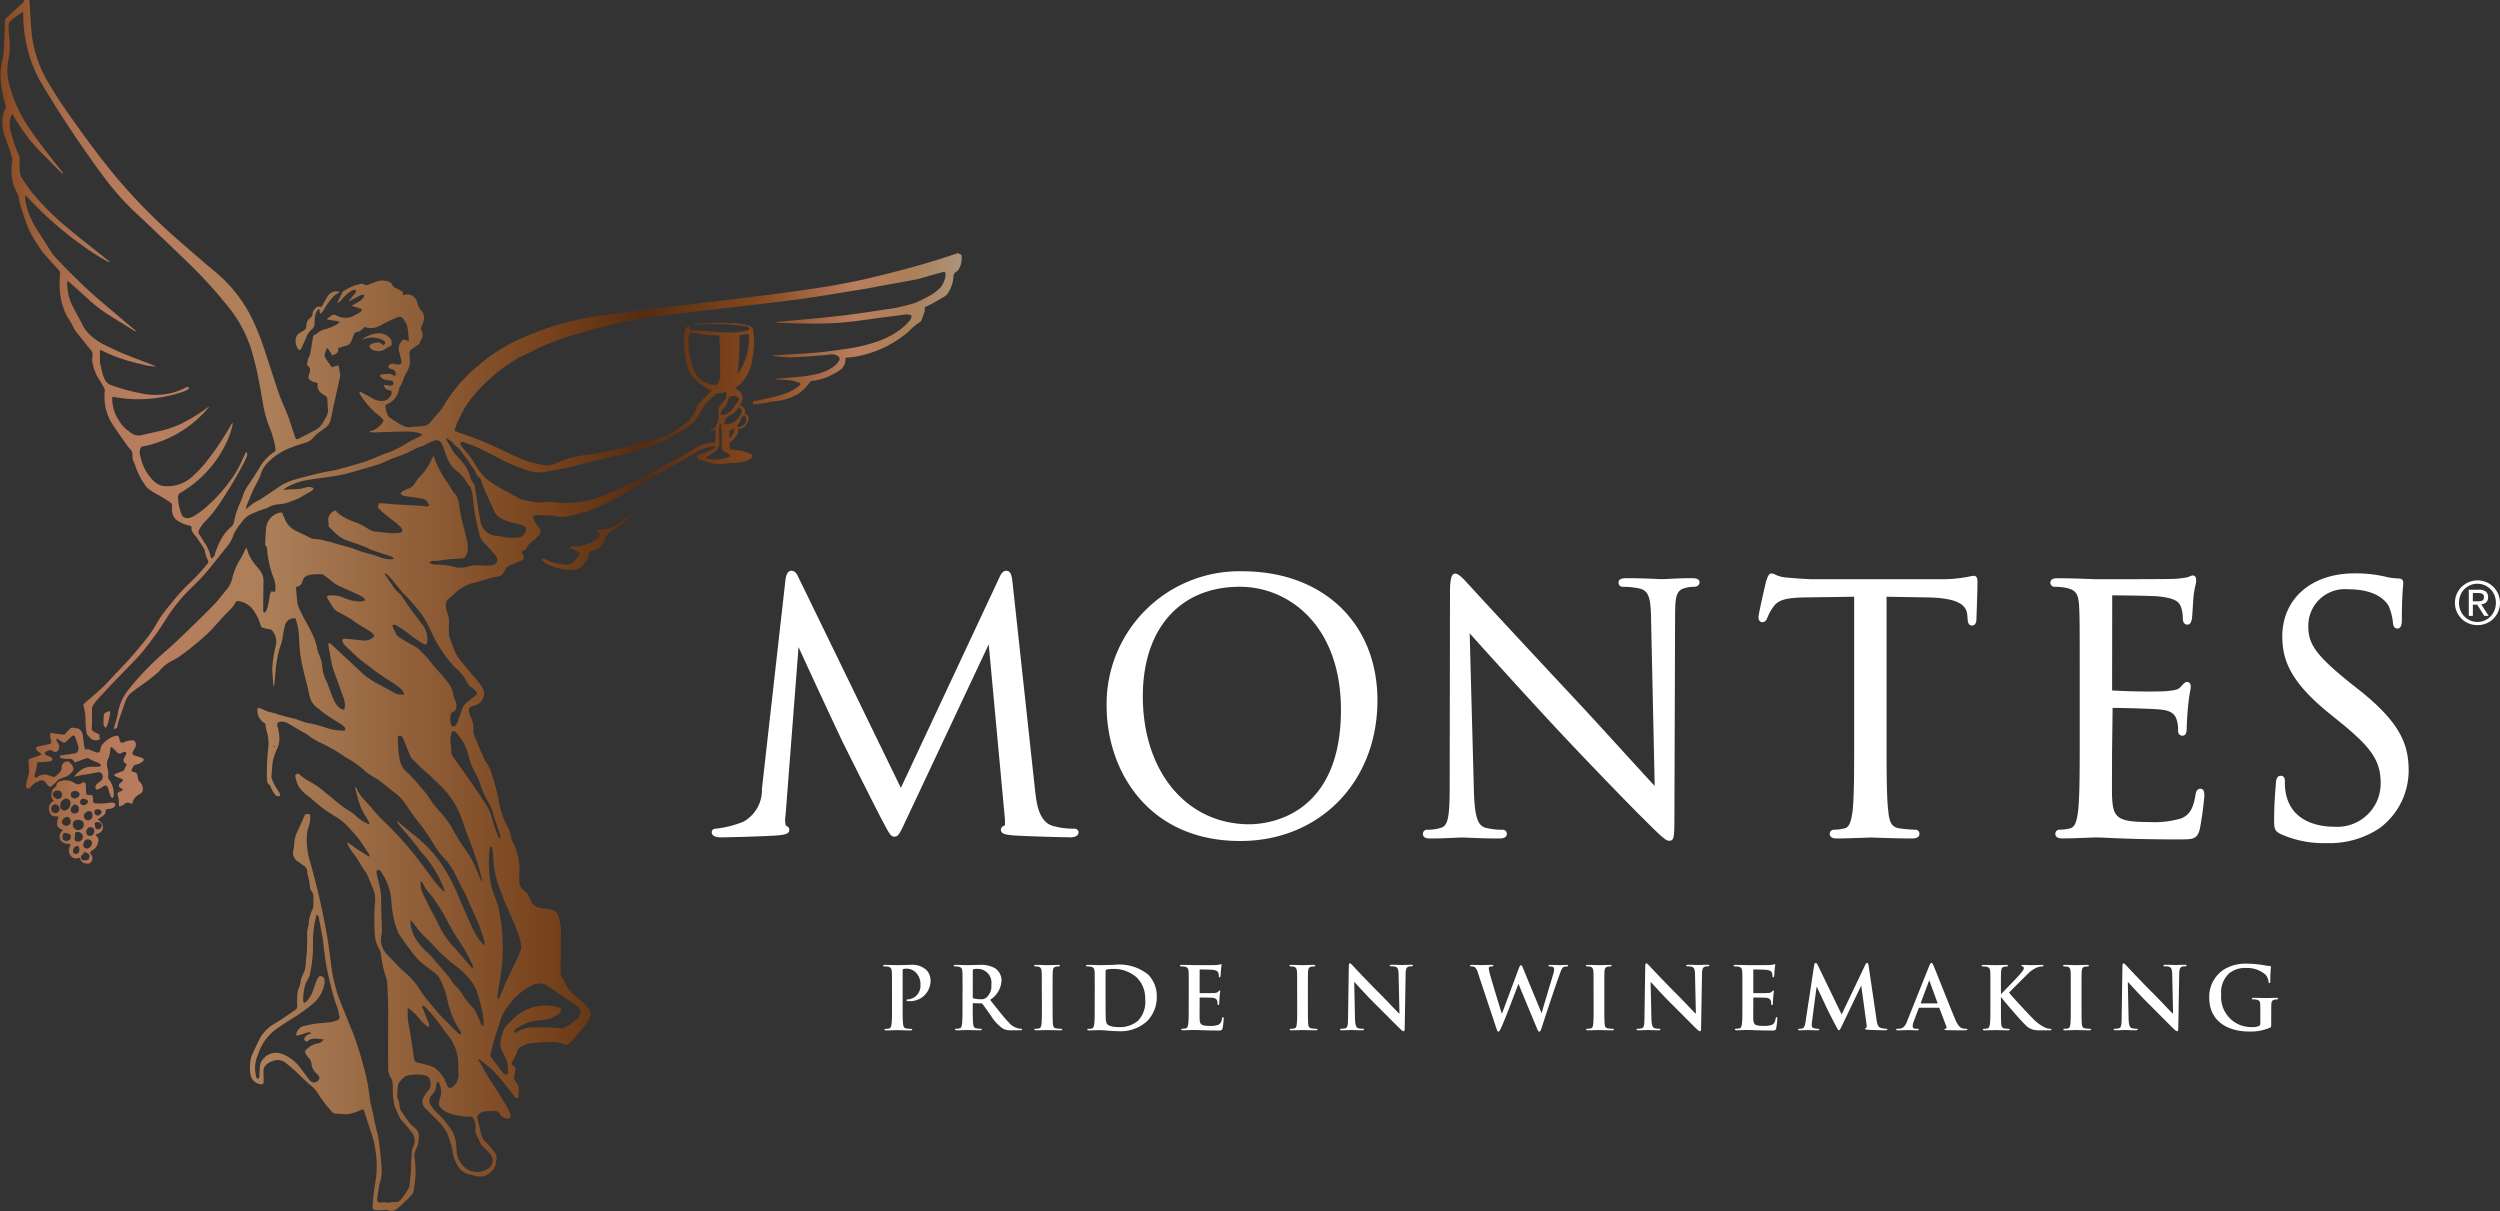 <svg xmlns="http://www.w3.org/2000/svg" xmlns:xlink="http://www.w3.org/1999/xlink" width="165.128" height="80" viewBox="0 0 165.128 80">
  <rect x="0" y="0" width="165.128" height="80" fill="#333333" stroke="none"/>
  <defs>
    <linearGradient id="linear-gradient" y1="0.5" x2="1" y2="0.5" gradientUnits="objectBoundingBox">
      <stop offset="0" stop-color="#85481f"/>
      <stop offset="0.004" stop-color="#874a22"/>
      <stop offset="0.041" stop-color="#9d613c"/>
      <stop offset="0.078" stop-color="#ac714f"/>
      <stop offset="0.116" stop-color="#b57a5b"/>
      <stop offset="0.157" stop-color="#b97e5f"/>
      <stop offset="0.281" stop-color="#ac7f58"/>
      <stop offset="0.575" stop-color="#76411b"/>
      <stop offset="0.669" stop-color="#542c11"/>
      <stop offset="0.787" stop-color="#85481f"/>
      <stop offset="0.888" stop-color="#b97e5f"/>
      <stop offset="0.943" stop-color="#ac7f58"/>
      <stop offset="1" stop-color="#ad937b"/>
    </linearGradient>
  </defs>
  <g id="Grupo_4" data-name="Grupo 4" transform="translate(-93.719 -96.883)">
    <path id="Trazado_1" data-name="Trazado 1" d="M103.127,147.2a1.337,1.337,0,0,1-.255.135,1.388,1.388,0,0,1-.2.062.242.242,0,0,0-.168.14c-.038.087-.079.174-.125.277.087.031.169.062.253.089a.207.207,0,0,1,.163.19c.005.062.025.122.032.183a.376.376,0,0,0,.137.269.519.519,0,0,1,.177.341.375.375,0,0,1-.184.444.841.841,0,0,0-.492.6c0,.011-.019.019-.041.04a.465.465,0,0,1-.122-.031.3.3,0,0,0-.376.058.5.5,0,0,1-.136.094,1.524,1.524,0,0,1-.2.057.894.894,0,0,1-.023-.139,1.638,1.638,0,0,0-.064-.573c-.049-.141,0-.218.14-.275.062-.026.127-.046.186-.068,0-.109-.083-.117-.135-.152-.159-.109-.171-.2-.035-.33.034-.033.076-.06.113-.09.111-.091.1-.145-.032-.2-.1-.04-.2-.067-.29-.109a2.374,2.374,0,0,1-.214-.123.779.779,0,0,1,.132-.1c.141-.057.283-.11.426-.158a.192.192,0,0,0,.141-.131,2.615,2.615,0,0,1,.163-.323,1.2,1.2,0,0,1-.11-.077.238.238,0,0,1-.069-.345c.042-.087.1-.169.132-.258a.147.147,0,0,0-.009-.129.164.164,0,0,0-.13-.021.675.675,0,0,0-.151.065.233.233,0,0,1-.331-.057c-.087-.088-.172-.179-.262-.264a.63.63,0,0,0-.128-.067,1.235,1.235,0,0,0-.042.189,1.518,1.518,0,0,1-.156.638.832.832,0,0,0-.023.569,1.45,1.45,0,0,1,.042.594.23.23,0,0,0,.061.165,1.489,1.489,0,0,1,.3,1.09.089.089,0,0,1-.006.041c-.016.028-.037.075-.055.075a.138.138,0,0,1-.1-.048.8.8,0,0,1-.082-.188c-.044-.138-.08-.279-.123-.417-.053-.169-.14-.2-.295-.119-.054.03-.1.074-.154.1a1.056,1.056,0,0,1-.2.1c-.14.043-.194,0-.183-.148a.359.359,0,0,1,.147-.241c.078-.068.165-.125.242-.2a.36.36,0,0,0,.023-.454.256.256,0,0,0-.246-.078c-.244.044-.486.094-.73.138-.1.018-.205.024-.307.043-.167.032-.332.071-.533.115a1.847,1.847,0,0,1,.355-.378,1.3,1.3,0,0,1,.8-.285c.131,0,.263,0,.394,0a.5.5,0,0,0,.143-.017.085.085,0,0,0,.036-.148.693.693,0,0,0-.172-.109,3.966,3.966,0,0,1-.6-.271.2.2,0,0,0-.156-.009c-.157.049-.311.109-.465.167-.1.035-.189.074-.265.1-.039-.019-.057-.022-.062-.032a.38.38,0,0,0-.413-.2,2.155,2.155,0,0,1-.451-.043.143.143,0,0,1-.1-.085c-.012-.063.043-.094.1-.1.081-.013.163-.026.244-.038.211-.03.424-.049.633-.093a.289.289,0,0,0,.257-.342.959.959,0,0,0-.041-.243c-.049-.158-.105-.314-.163-.469s-.135-.165-.248-.066c-.088.077-.169.163-.254.244a1.477,1.477,0,0,1-.125.109.187.187,0,0,1-.247.013c-.067-.049-.137-.094-.206-.139-.045-.029-.091-.057-.145-.09-.06.113.005.183.055.25a.449.449,0,0,1,.084.41.392.392,0,0,1-.06.13.2.2,0,0,1-.307.054c-.172-.132-.329-.058-.482.018-.1.052-.1.168,0,.231a1.671,1.671,0,0,0,.172.068.818.818,0,0,1,.2.108.121.121,0,0,1-.04.214.49.49,0,0,1-.159.038c-.24.02-.481.036-.74.054-.014.058-.032.116-.04.175a2.793,2.793,0,0,1-.125.586c-.053.144-.044.147.049.265a.482.482,0,0,0,.123-.062.738.738,0,0,1,.7-.118,2.691,2.691,0,0,1,.386.137,2.1,2.1,0,0,0,.412-.354.525.525,0,0,0,.085-.205,1.17,1.17,0,0,0,.012-.165.367.367,0,0,1,.449-.307.069.069,0,0,1,.02,0,.933.933,0,0,1,.29.393c.057.115-.015.21-.088.3a1.1,1.1,0,0,1-.451.32c-.089.036-.182.064-.271.1a.831.831,0,0,0-.332.239,1.948,1.948,0,0,1-.254.243.162.162,0,0,1-.255-.008,1.376,1.376,0,0,1-.134-.157.355.355,0,0,0-.519-.134,1.233,1.233,0,0,0-.452.321c-.08.093-.169.19-.323.14a.632.632,0,0,1-.006-.382,1.5,1.5,0,0,1,.084-.32,1.391,1.391,0,0,0,.081-.611c-.009-.152-.015-.3-.031-.455a.159.159,0,0,1,.115-.192c.177-.058.354-.113.53-.172.069-.023.136-.055.2-.082-.032-.132-.142-.151-.211-.212a.326.326,0,0,1-.142-.25c.072-.093.187-.094.292-.118.188-.042.378-.076.565-.124.163-.042.173-.066.139-.236-.015-.074-.044-.147-.052-.222a2.708,2.708,0,0,1,0-.276l.157.017.7.091a.147.147,0,0,0,.144-.06c.08-.1.168-.184.25-.277a.308.308,0,0,1,.334-.105.261.261,0,0,0,.059.017c.327,0,.462.206.507.494.029.184.043.37.071.554.018.121.05.24.081.385a.288.288,0,0,1,.309,0c.145.063.295.116.445.164.127.041.192.006.239-.118.019-.051.018-.109.036-.161a.579.579,0,0,1,.094-.225,1.764,1.764,0,0,1,.784-.554c.007,0,.012-.006.019-.008.238-.068.294-.034.343.2s.1.27.337.181a1.355,1.355,0,0,1,.626-.1.394.394,0,0,1,.048.514,1.777,1.777,0,0,0-.126.238c-.057.12-.039.174.08.229a1.728,1.728,0,0,0,.177.054c.118.039.238.072.351.121C103.237,147,103.248,147.106,103.127,147.2Zm-1.821,2.927a.362.362,0,0,1-.272.167c-.054.012-.109.016-.164.024l-.175.031a.407.407,0,0,1-.148.4c-.119.089-.247.167-.376.253.065.059.139.119.2.188a.434.434,0,0,1-.117.724c-.072.039-.147.072-.234.114a.834.834,0,0,0,.083.089.3.3,0,0,1,.108.334.777.777,0,0,1-.4.6c-.062.028-.1.1-.157.151l.12.193a.337.337,0,0,1,.027.3.3.3,0,0,1-.362.229.471.471,0,0,1-.437-.324.187.187,0,0,0-.033-.048c-.017,0-.032-.01-.043-.006a.443.443,0,0,1-.51-.113.536.536,0,0,1-.116-.557c.02-.077.05-.151.08-.244-.081-.005-.135-.012-.189-.011a.625.625,0,0,1-.364-.13.455.455,0,0,1-.076-.644c.037-.048.079-.092.12-.14-.345-.17-.511-.218-.282-.884-.082-.008-.161-.012-.24-.023a.361.361,0,0,1-.365-.331.56.56,0,0,1,.29-.7.492.492,0,0,1-.145-.5.516.516,0,0,1,.31-.439c-.012-.25.163-.339.36-.376a1.08,1.08,0,0,1,.87.163.34.34,0,0,0,.4.015c.251-.143.308-.109.324.183.007.131,0,.263.012.393.013.16.051.19.206.19h.186a.588.588,0,0,1,.067.344c0,.151.03.179.178.2a2.9,2.9,0,0,0,.763-.02,2.064,2.064,0,0,1,.37-.019C101.331,149.9,101.374,149.994,101.306,150.123Zm-1.831.37a.427.427,0,0,0-.1.062.275.275,0,0,0-.09.346.269.269,0,0,0,.307.151.308.308,0,0,0,.237-.318C99.832,150.505,99.689,150.406,99.475,150.493Zm-.466-.67a.2.2,0,0,0,.172.235.308.308,0,0,0,.343-.193c.019-.095-.041-.162-.183-.205-.033-.01-.066-.018-.085-.023A.226.226,0,0,0,99.009,149.823Zm-.587-.331c.047.112.144.11.251.13a1.111,1.111,0,0,0,.215-.1.222.222,0,0,0,.058-.277.354.354,0,0,0-.491-.043A.262.262,0,0,0,98.422,149.492Zm-1.143.038a1.1,1.1,0,0,0,.221.132.319.319,0,0,0,.317-.212.311.311,0,0,0-.175-.34.405.405,0,0,0-.4.1A.266.266,0,0,0,97.279,149.529Zm.374.776a.3.3,0,0,0-.279-.3.29.29,0,0,0-.275.3.277.277,0,1,0,.554,0Zm.438.085a.451.451,0,0,0,.276-.443.275.275,0,0,0-.426-.273.456.456,0,0,0-.237.5A.27.27,0,0,0,98.091,150.39Zm0,1.034a.3.3,0,0,0,.307-.3.313.313,0,0,0-.256-.3.481.481,0,0,0-.337.316A.273.273,0,0,0,98.087,151.424Zm.312.716c0-.11-.072-.156-.158-.189a.981.981,0,0,0-.155-.047.177.177,0,0,0-.233.157.868.868,0,0,0-.007.1c0,.093.008.183.105.227a.326.326,0,0,0,.314-.011A.262.262,0,0,0,98.4,152.141Zm.3-1.531a.257.257,0,0,0,.224-.256c.017-.187-.03-.255-.259-.358a2.166,2.166,0,0,0-.2.153.36.36,0,0,0-.052.348A.286.286,0,0,0,98.7,150.61Zm-.089.969a.311.311,0,0,0,.311.123.358.358,0,0,0,.328-.384c0-.16-.107-.257-.318-.283l-.06-.006a.337.337,0,0,0-.316.16A.373.373,0,0,0,98.606,151.579Zm.351,1.433c0-.045-.006-.072-.011-.1-.027-.147-.1-.182-.234-.119a.286.286,0,0,0-.176.279.179.179,0,0,0,.159.207.2.2,0,0,0,.234-.122A.773.773,0,0,0,98.957,153.012Zm.237-.887a.359.359,0,0,0-.474-.276.151.151,0,0,0-.051.1c-.008.043.006.089,0,.133s-.027.107-.03.16c-.009.147.054.213.2.222A.317.317,0,0,0,99.194,152.125Zm.278,1.1a1.257,1.257,0,0,0-.216-.064c-.009,0-.023.011-.041.021l.029.082c-.171.106-.222.2-.179.315.036.1.128.134.3.124.153-.009.223-.064.25-.2A.215.215,0,0,0,99.472,153.227Zm.317-.657a.217.217,0,0,0-.155-.219.294.294,0,0,0-.294.018.09.09,0,0,0-.026.031.963.963,0,0,0-.076.158.285.285,0,0,0,.027.292.263.263,0,0,0,.288.051A.363.363,0,0,0,99.789,152.571Zm.151-.8c0-.2-.138-.251-.281-.257-.116,0-.26.188-.259.33a.268.268,0,0,0,.271.254A.292.292,0,0,0,99.941,151.769Zm.021-.522a2.3,2.3,0,0,0,.033.251c.028.113.093.171.181.167a.261.261,0,0,0,.23-.149.208.208,0,0,0-.041-.247A.3.3,0,0,0,99.962,151.247Zm.465-.728c0-.1-.122-.186-.276-.186a.183.183,0,0,0-.208.2.23.23,0,0,0,.229.216A.276.276,0,0,0,100.427,150.519Zm33.546-18.76a3.338,3.338,0,0,1-.875.131.7.7,0,0,0,.126.133.227.227,0,0,1,.036.345.413.413,0,0,1-.1.1,2.542,2.542,0,0,1-1.4.5c-.134,0-.268.014-.4.022l-.008.037a.844.844,0,0,0,.124.093c.117.059.239.107.356.166.186.093.205.171.074.337-.1.129-.219.248-.33.371a.543.543,0,0,1-.46.19,4.265,4.265,0,0,1-1.258-.305,1.366,1.366,0,0,0-.386-.105c.042.074.057.131.093.159a1.753,1.753,0,0,0,.341.231,3.653,3.653,0,0,0,1.766.346.543.543,0,0,0,.338-.128,1.7,1.7,0,0,0,.6-.872.315.315,0,0,1,.3-.28.746.746,0,0,0,.6-.422,4.08,4.08,0,0,0,.239-.5.44.44,0,0,1,.172-.224c.2-.129.408-.258.609-.391a2.466,2.466,0,0,0,.315-.232c.167-.154.324-.32.484-.483a.273.273,0,0,0,.1-.19c-.243.2-.463.394-.7.571A2.364,2.364,0,0,1,133.973,131.759ZM113.522,120c.029,0,.073-.054.091-.093.121-.255.241-.51.351-.769a1.291,1.291,0,0,1,.337-.488.533.533,0,0,0,.2-.454,2.314,2.314,0,0,1,.033-.433.811.811,0,0,1,.227-.472c.122.081.034.223.118.312a.861.861,0,0,0,.259-.3,3.807,3.807,0,0,1,.509-.728,1.172,1.172,0,0,1,.363-.3,1.633,1.633,0,0,0,.163-.109.683.683,0,0,0-.812.285c-.1.162-.193.333-.288.5l-.121.214a.341.341,0,0,0-.4.079.578.578,0,0,0-.194.4.272.272,0,0,1-.123.219.645.645,0,0,0-.285.546.329.329,0,0,1-.177.306c-.1.067-.211.132-.312.2a.5.5,0,0,0-.206.347.981.981,0,0,0,.137.656A.185.185,0,0,0,113.522,120Zm-12.631,24.506c.045-.172.074-.348.1-.524a.494.494,0,0,0-.028-.147c-.094.043-.166.081-.242.11a.212.212,0,0,0-.151.2c-.008.185-.017.371-.012.555a.3.3,0,0,0,.173.26C100.79,144.8,100.852,144.659,100.891,144.509Zm16.91-25.24a2.513,2.513,0,0,1,.3-.073,1.436,1.436,0,0,1,.61.042.563.563,0,0,1,.236.089.548.548,0,0,1,.127.075c.136.108.132.161-.027.278-.067-.044-.135-.091-.206-.133a.227.227,0,0,0-.112-.044,1.14,1.14,0,0,0-.534.142c-.092.054-.106.1-.048.183a.455.455,0,0,0,.315.218.851.851,0,0,0,.794-.168.558.558,0,0,1,.164-.085.6.6,0,0,0,.089-.052l.01.016a.21.21,0,0,0,.073-.167.5.5,0,0,0-.079-.321.254.254,0,0,0-.062-.066.933.933,0,0,0-.28-.206.968.968,0,0,0-.446-.1,1.7,1.7,0,0,0-.439.077.719.719,0,0,0-.244.1h0a1.055,1.055,0,0,0-.408.262l.076-.032A.734.734,0,0,1,117.8,119.268Zm39.231-4.576a.436.436,0,0,1-.165.152.353.353,0,0,0-.169.305,2.214,2.214,0,0,1-.408,1.156.7.7,0,0,1-.2.174c-.26.156-.524.307-.79.454-.132.073-.271.136-.408.2-.114.055-.113.059-.09.184a.275.275,0,0,1-.012.132q-.1.292-.208.581a.212.212,0,0,1-.078.113,3.994,3.994,0,0,0-.76.633,7.261,7.261,0,0,1-2.926,1.535,5.288,5.288,0,0,1-1.162.192.375.375,0,0,0-.07.014c-.012.022-.025.035-.024.046a.856.856,0,0,1-.454.825,4.12,4.12,0,0,1-1.52.625,3,3,0,0,1-.314.034,3.653,3.653,0,0,1-.58.662,1.872,1.872,0,0,1-.319.226,3.4,3.4,0,0,1-1.306.433c-.383.038-.761.126-1.142.187a3.032,3.032,0,0,1-.392.036.417.417,0,0,1-.11-.016.037.037,0,0,0,.018-.031c0-.06.012-.119.019-.178h0a1.4,1.4,0,0,0,.528-.077.581.581,0,0,1,.159-.042,10.552,10.552,0,0,0,1.44-.374,2.852,2.852,0,0,0,.836-.447c.069-.054.152-.1.164-.2-.013-.016-.022-.042-.038-.047a4.528,4.528,0,0,0-.628-.171c-.286-.04-.578-.038-.867-.057a1.15,1.15,0,0,1-.15-.03c.436-.051.868-.086,1.3-.12a9.542,9.542,0,0,0,1.472-.217,2.957,2.957,0,0,0,1.11-.49,1.535,1.535,0,0,0,.329-.339c.111-.158.061-.279-.1-.379a.755.755,0,0,0-.5-.07c-.412.038-.824.078-1.237.109-.33.025-.661.041-.992.058a5.772,5.772,0,0,1-1.61-.114c.233-.012.438-.021.642-.033.551-.033,1.1-.065,1.654-.1.386-.027.772-.053,1.155-.1.486-.055.971-.123,1.456-.195a11.067,11.067,0,0,0,1.874-.42,5.717,5.717,0,0,0,1.865-.967,4.772,4.772,0,0,0,.479-.485.458.458,0,0,0,.118-.338.886.886,0,0,0-.46-.055l-1.456.19c-.814.106-1.625.232-2.441.312-.625.061-1.255.085-1.883.09-.794.006-1.589-.023-2.383-.04-.095,0-.189-.02-.284-.031,0-.012,0-.024,0-.036l.627-.06,1.175-.106c.364-.033.729-.061,1.093-.1.467-.047.933-.1,1.4-.151q.749-.09,1.5-.2c.484-.069.968-.145,1.451-.221a9.306,9.306,0,0,0,1.3-.25,6.116,6.116,0,0,0,.673-.2,9.221,9.221,0,0,0,1.032-.526,2.825,2.825,0,0,0,.591-.483,1.583,1.583,0,0,0,.314-.778.258.258,0,0,0-.066-.238c-.058.011-.12.017-.178.033-.378.106-.755.215-1.133.321-.186.052-.369.116-.558.151-.758.143-1.518.277-2.277.416-.312.057-.622.123-.934.177-.387.067-.776.124-1.164.187-.537.088-1.074.179-1.612.265-.5.08-1.008.159-1.512.231-.368.053-.738.1-1.108.142q-.6.075-1.191.147c-.4.049-.808.1-1.212.142l-.884.1c-.411.048-.822.1-1.233.147s-.809.09-1.213.138-.808.1-1.211.15c-.643.081-1.286.156-1.928.246a29.319,29.319,0,0,0-2.959.585q-1.314.324-2.61.718c-.526.16-1.034.382-1.548.581s-.986.518-1.509.715a2.47,2.47,0,0,0-.41.242,11.437,11.437,0,0,0-2.842,2.486c-.165.2-.3.428-.45.643a.159.159,0,0,0-.012.017c-.164.319-.338.633-.487.959a4.783,4.783,0,0,0-.182.569c.064.028.131.06.2.085.558.2,1.124.384,1.672.612.65.27,1.283.578,1.924.87a6.85,6.85,0,0,0,2.153.7,1.049,1.049,0,0,0,.507-.041q.346-.137.694-.27a5.643,5.643,0,0,1,1.3-.335c.39-.051.783-.092,1.165-.177.692-.155,1.391-.277,2.075-.474.6-.171,1.2-.308,1.8-.466a2.629,2.629,0,0,0,1.02-.485c.154-.126.614-.434.9-.635.05-.039.094-.075.129-.107l.052-.049a.954.954,0,0,1,.132-.257c.052-.075.1-.16.157-.242a1.849,1.849,0,0,1,.254-.533c.157-.205.363-.358.537-.551a3.379,3.379,0,0,1,.312-.3c-.054-.021-.108-.043-.16-.069a4.152,4.152,0,0,1-.88-.616,1.8,1.8,0,0,1-.555-.881,6.131,6.131,0,0,1-.205-2.3.406.406,0,0,1,.344-.4l-.065.169a.817.817,0,0,0,.441.124c.324.018.648.031.972.057a12.527,12.527,0,0,0,1.676.066,5.587,5.587,0,0,0,.753-.124.23.23,0,0,0,.193-.131.36.36,0,0,0-.315-.165c-.233-.027-.466-.055-.7-.077-.213-.02-.426-.044-.64-.046q-.684-.009-1.368,0c-.256.005-.512.032-.8.051a.637.637,0,0,1,.122-.044c.309-.029.618-.071.928-.079.525-.013,1.051-.015,1.576,0a4.382,4.382,0,0,1,1.024.137c.314.085.376.161.414.486,0,.007,0,.014,0,.021a5.6,5.6,0,0,1-.1,1.855,2.675,2.675,0,0,1-.8,1.55.157.157,0,0,0-.026.018.441.441,0,0,0-.035.034l-.009.007a1.175,1.175,0,0,1-.116.082.805.805,0,0,0-.141.09c.268.171.548.412.509.707,0,.005,0,.011,0,.015a1.011,1.011,0,0,1-.195.424.6.6,0,0,1,.183.07.527.527,0,0,1,.185.349.275.275,0,0,1-.033.131.5.5,0,0,1,.169.121c.152.14.1.342,0,.514a.718.718,0,0,1-.463.368.34.34,0,0,1-.163-.013.485.485,0,0,1-.058.42,1.359,1.359,0,0,1-.486.511c0,.123.009.246.014.369a.381.381,0,0,0,.023.075c.178.02.36.049.543.061a2.625,2.625,0,0,1,.845.262.128.128,0,0,1,.034.232,1.263,1.263,0,0,1-.358.2,2.54,2.54,0,0,1-.854.137,3.833,3.833,0,0,0-.556.052,2.689,2.689,0,0,1-1.185-.111c-.151-.048-.3-.1-.45-.154-.02-.007-.04-.011-.059-.02-.109-.048-.171-.12-.157-.2a.191.191,0,0,1,.2-.152,2.329,2.329,0,0,0,.925-.384.214.214,0,0,0,.11-.134l-.148.009a2.6,2.6,0,0,0-1.12.4c-.178.1-.359.2-.54.3l-.059.054s-1.889,1.016-3,1.626a16.549,16.549,0,0,1-2.929,1.647q-.335.149-.679.278a3.4,3.4,0,0,1-.438.08,3.24,3.24,0,0,1-1.4.268c-.2-.009-.393-.074-.591-.087-.317-.021-.635-.024-.952-.026a.891.891,0,0,0-.22.058,1.7,1.7,0,0,0,.316.644c.05.066.1.129.152.2a.26.26,0,0,1,.012.311,2.166,2.166,0,0,1-.247.3,2.736,2.736,0,0,1-.283.243,1.009,1.009,0,0,0-.343.4c-.029.069-.11.12-.173.17a1.351,1.351,0,0,1-.168.1c.043.092.088.176.122.264.056.141.045.2-.083.28a2.487,2.487,0,0,1-.355.164c-.159.067-.321.125-.479.194a.538.538,0,0,0-.272.272,1.482,1.482,0,0,1-.152.246.543.543,0,0,1-.423.231,2.017,2.017,0,0,0-.5.113c-.324.1-.649.19-.977.274a2.732,2.732,0,0,0-1.151.588l-.56.493a.464.464,0,0,0-.177.441,2.882,2.882,0,0,0,.123.542,1.57,1.57,0,0,1,.087.691,6.269,6.269,0,0,0,0,.661.763.763,0,0,0,.051.221c.075.215.154.429.232.643a3.089,3.089,0,0,0,.594,1.011c.26.294.5.606.763.9.147.164.278.344.419.514a1.031,1.031,0,0,1,.265.574.841.841,0,0,1-.553.814c-.079.024-.161.04-.238.07-.2.076-.248.168-.2.369a1.808,1.808,0,0,0,.119.374,1.5,1.5,0,0,1,.157.8,1.035,1.035,0,0,0,.141.572c.119.24.2.5.3.747.031.075.076.143.113.216a.933.933,0,0,1,.075.168,1.385,1.385,0,0,0,.225.464,2.616,2.616,0,0,1,.313.628,13.63,13.63,0,0,1,.567,2.206,4.59,4.59,0,0,0,.4,1.15c.068.136.137.271.2.41a1.88,1.88,0,0,1,.171.574.749.749,0,0,0,.075.235,4.089,4.089,0,0,1,.459,2.183c-.014.151-.007.3-.008.456a.72.72,0,0,0,.243.552c.045.042.09.086.139.124a.828.828,0,0,1,.291.419,1.451,1.451,0,0,0,.1.226.845.845,0,0,0,.71.462,6.684,6.684,0,0,1,.713.13.525.525,0,0,1,.4.411,3.456,3.456,0,0,1,.161.874c-.008.933-.014,1.866-.027,2.8a.643.643,0,0,0,.091.353c.109.184.207.375.307.564a1.794,1.794,0,0,0,.484.587c.239.188.464.393.7.587a1.765,1.765,0,0,1,.4.576.273.273,0,0,1-.011.26,3.429,3.429,0,0,1-.421.711c-.256.29-.507.585-.762.876a2.051,2.051,0,0,1-.2.207.292.292,0,0,1-.344.064,1.98,1.98,0,0,0-.93-.162c-.309-.006-.62.032-.929.051a.9.9,0,0,1-.123.016,1.646,1.646,0,0,0-.863.25.471.471,0,0,0-.263.3,2.543,2.543,0,0,1-.3.658c-.092.145-.09.173.036.282a.349.349,0,0,1,.125.42c-.019.051-.008.111-.023.164a.512.512,0,0,0,.127.564.526.526,0,0,1,.135.442,3.661,3.661,0,0,0-.008.414c0,.06,0,.124-.062.135a.353.353,0,0,1-.174-.028c-.027-.01-.042-.052-.061-.081a15.842,15.842,0,0,0-1.348-1.654,3.6,3.6,0,0,0-.342-.3c-.181-.15-.363-.3-.546-.444a.253.253,0,0,0-.135-.061,1.333,1.333,0,0,0,.068.16c.232.4.464.8.7,1.2.1.171.227.33.336.5.086.133.162.273.244.408.064.106.132.21.2.315.122.2.245.4.364.6.039.065.071.134.1.2a2.212,2.212,0,0,1,.1.227c.034.1.069.206-.026.289s-.177.036-.274.014a.538.538,0,0,1-.378-.285.371.371,0,0,0-.36-.2c-.227.01-.455.021-.681.041a.636.636,0,0,0-.422.276.174.174,0,0,0-.028.132c.079.35.171.7.244,1.048a1.031,1.031,0,0,0,.288.539c.088.087.18.172.262.266.114.129.226.261.329.4a.654.654,0,0,1,.128.586.156.156,0,0,0-.006.041.949.949,0,0,1-.414.754.961.961,0,0,1-.907.222c-.16-.044-.322-.079-.484-.117a1.223,1.223,0,0,1-.806-.691,2.355,2.355,0,0,1-.286-.923,2.4,2.4,0,0,0-.123-.457c-.034-.119-.069-.238-.108-.355a1.637,1.637,0,0,0-.11-.289,3.438,3.438,0,0,0-.609-.808c-.274-.263-.534-.541-.8-.811a.605.605,0,0,1-.113-.812,1.741,1.741,0,0,1,.249-.355.711.711,0,0,0,.086-.846.434.434,0,0,0-.32-.2,2.413,2.413,0,0,0-.743-.028l-.021,0c-.549.065-.528.087-.882.491a.4.4,0,0,0-.093.2c-.027.226-.042.454-.051.681a.547.547,0,0,0,.046.222,1.331,1.331,0,0,1,.107.461.724.724,0,0,0,.138.386q.258.375.523.747a.773.773,0,0,0,.116.117c.093.083.191.16.279.247a.673.673,0,0,1,.219.517,1.991,1.991,0,0,1-.21.9.829.829,0,0,0-.075.5,8.853,8.853,0,0,1,.071,1.074,9.459,9.459,0,0,1-.128,1.13.552.552,0,0,1-.14.27,10.373,10.373,0,0,1-.959.91.547.547,0,0,1-.54.113.918.918,0,0,0-.384-.029,2.718,2.718,0,0,1-.5,0c-.14-.008-.206-.1-.193-.261.026-.317.052-.633.092-.949.052-.411.135-.818.171-1.23a7.752,7.752,0,0,0-.005-.911,7.376,7.376,0,0,0-.446-2.058q-.18-.551-.362-1.1c-.017-.051-.043-.1-.063-.144-.023-.005-.041-.015-.049-.01a2.975,2.975,0,0,1-.673.263,1.447,1.447,0,0,1-.572.066c-.172-.014-.345-.027-.517-.035a.381.381,0,0,1-.283-.149,10.038,10.038,0,0,1-.768-.975.4.4,0,0,1-.035-.051,2.311,2.311,0,0,0-.674-.773c-.3-.26-.579-.553-.874-.824a8.339,8.339,0,0,0-.645-.553.832.832,0,0,0-.889-.148,1.087,1.087,0,0,0-.5.319.513.513,0,0,0-.113.323q.005.28.011.56a1.367,1.367,0,0,1,0,.165c-.016.155-.061.187-.216.164a.783.783,0,0,1-.658-.67,2.922,2.922,0,0,1,.018-.969,1.124,1.124,0,0,1,.082-.277c.147-.328.3-.655.454-.978a2.594,2.594,0,0,1,1.05-1.113c.469-.277.909-.6,1.364-.906a.264.264,0,0,0,.122-.261c-.007-.269,0-.538.014-.806a1.134,1.134,0,0,1,.085-.339,1.794,1.794,0,0,0,.134-.5.987.987,0,0,1,.072-.257c.047-.122.1-.241.156-.361a1.365,1.365,0,0,0,.1-.484c.009-.213.039-.425.058-.638.012-.131.023-.262.027-.393.008-.269.01-.539.015-.809a1.891,1.891,0,0,1,.073-.675.457.457,0,0,0,.023-.164,2.408,2.408,0,0,1,.258-.952.571.571,0,0,0,.051-.2c.008-.221.01-.442,0-.663a.511.511,0,0,0-.133-.359.415.415,0,0,1-.09-.245,3.379,3.379,0,0,0-.146-.791.816.816,0,0,1-.029-.226.45.45,0,0,0-.213-.382c-.141-.1-.28-.2-.423-.3a.679.679,0,0,1-.284-.738,2.479,2.479,0,0,0,.06-.471,1.734,1.734,0,0,1,.151-.641c.1-.221.2-.44.3-.66.057-.126.117-.251.164-.38.086-.24.144-.276.418-.215a1.41,1.41,0,0,1-.007.523c-.024.142-.082.277-.118.417a1.833,1.833,0,0,0-.065.324,4.842,4.842,0,0,0,.161,1.724,47.673,47.673,0,0,1,1.116,4.782c.116.632.2,1.27.282,1.907a10.869,10.869,0,0,0,.475,2.246c.176.5.387.991.585,1.485.118.3.235.591.361.883a22.5,22.5,0,0,1,.819,2.608,11.475,11.475,0,0,1,.338,1.811c.035.279.109.553.169.828.121.553.226,1.111.372,1.657a10,10,0,0,1,.161,1.23c.029.2.046.411.064.618.01.11.012.221.02.331a2.446,2.446,0,0,1-.127,1,2.8,2.8,0,0,0-.081.467c-.011.068-.025.135-.035.2-.019.13-.044.259-.05.39a.19.19,0,0,0,.179.214.073.073,0,0,0,.02,0,1.4,1.4,0,0,1,.367-.021.7.7,0,0,0,.343,0,1.052,1.052,0,0,1,.288-.017.448.448,0,0,0,.381-.172c.093-.119.183-.243.268-.368s.149-.232.219-.351a.462.462,0,0,0,.068-.168q.057-.493.1-.987c.012-.137.006-.276.008-.414,0-.048,0-.1,0-.144.016-.227.04-.454.048-.682a.774.774,0,0,1,.083-.337.887.887,0,0,0-.121-1.02c-.208-.277-.435-.536-.668-.79a.123.123,0,0,1-.027-.031,8.49,8.49,0,0,1-.393-.864,4.175,4.175,0,0,1-.123-1.252,2.629,2.629,0,0,0-.052-.451.252.252,0,0,0-.043-.115,1.2,1.2,0,0,1-.217-.761c-.006-1.279,0-2.558,0-3.837,0-.566-.033-1.133-.06-1.7a1.663,1.663,0,0,0-.083-.4,7.813,7.813,0,0,1-.328-1.494,1.121,1.121,0,0,0-.16-.445,2.133,2.133,0,0,1-.251-.91,14.967,14.967,0,0,1,0-1.968,1.988,1.988,0,0,0-.194-1.225c-.089-.225-.184-.447-.278-.669a.8.8,0,0,0-.1-.2c-.254-.305-.415-.669-.638-.993-.082-.119-.165-.239-.257-.351a2.514,2.514,0,0,1-.379-.67,3.135,3.135,0,0,1,.491.329q.241.161.486.317c.161.1.324.2.493.311.054-.1,0-.168-.042-.225-.213-.323-.418-.652-.653-.958-.223-.29-.476-.556-.723-.827a3.537,3.537,0,0,0-.739-.6c-.292-.184-.587-.366-.865-.569-.256-.187-.492-.4-.736-.6-.117-.1-.226-.205-.35-.291a2.326,2.326,0,0,1-.47-.462,1.3,1.3,0,0,1-.174-.324,2.613,2.613,0,0,1-.1-.336c-.052-.2-.049-.2.146-.307a.766.766,0,0,1,.1.065,4.212,4.212,0,0,0,.771.521,5.1,5.1,0,0,1,.862.608c.155.138.322.261.484.39.027.022.056.04.082.063a7.426,7.426,0,0,0,1.215.9,1.8,1.8,0,0,1,.32.262,3.06,3.06,0,0,0,.7.479c.052.027.11.043.2.077a.948.948,0,0,0-.048-.162c-.086-.158-.173-.315-.265-.469a3.767,3.767,0,0,1-.448-1.065c-.044-.188-.107-.371-.158-.558a.463.463,0,0,1-.009-.235,1.282,1.282,0,0,1,.087.145,2.34,2.34,0,0,0,.405.623c.266.3.546.588.8.9.3.379.675.69,1.011,1.036a21.846,21.846,0,0,1,1.878,2.154c.342.46.691.913,1.025,1.38a6.827,6.827,0,0,0,.536.6,1.082,1.082,0,0,0,.141.105.613.613,0,0,0-.017-.139,7.441,7.441,0,0,0-1.418-2.368,1.681,1.681,0,0,1-.178-.2c-.4-.57-.865-1.1-1.316-1.628a1.448,1.448,0,0,1-.226-.355.942.942,0,0,1,.107.071c.115.1.225.2.341.3.184.156.371.31.557.464a8.959,8.959,0,0,1,1.731,1.714,12.089,12.089,0,0,1,1.327,2.407c.3.735.635,1.455.952,2.183a4.894,4.894,0,0,0,.708,1.042c.008.01.023.013.052.029a.365.365,0,0,0,0-.274,10.878,10.878,0,0,0-.466-1.349c-.228-.5-.444-1-.666-1.494-.034-.076-.069-.151-.106-.225-.225-.443-.465-.88-.673-1.331a4.113,4.113,0,0,0-.725-1.053,5.926,5.926,0,0,1-.714-.964,12.194,12.194,0,0,0-1-1.448c-.291-.358-.552-.743-.808-1.127a2.812,2.812,0,0,0-.585-.666c-.4-.313-.786-.631-1.186-.939-.136-.1-.292-.181-.437-.275a3.977,3.977,0,0,1-.443-.3,6.533,6.533,0,0,0-1.29-.931c-.141-.071-.261-.18-.4-.265q-.262-.166-.531-.321c-.161-.093-.327-.178-.49-.266a.343.343,0,0,0-.054-.03,4.917,4.917,0,0,1-1.123-.653c-.156-.1-.323-.186-.484-.28-.268-.156-.536-.314-.8-.468a.769.769,0,0,0-.48-.092c-.18.02-.261.135-.2.3a2.39,2.39,0,0,1,.127.689,1.6,1.6,0,0,1-.16.821,3.91,3.91,0,0,0-.255.721,2.935,2.935,0,0,0-.057.493c-.018.192-.036.384-.047.577a.4.4,0,0,0,.032.181,3.3,3.3,0,0,0,.418.783.762.762,0,0,1,.118.217c.03.081-.012.133-.1.131a.228.228,0,0,1-.228-.1,2.551,2.551,0,0,1-.313-.558.2.2,0,0,0-.079-.113.249.249,0,0,1-.126-.223c-.01-.1-.022-.193-.024-.289a15.3,15.3,0,0,1,.082-1.842,2.644,2.644,0,0,0-.09-1.146,3.649,3.649,0,0,1-.1-.527.97.97,0,0,1-.5-1.042.6.6,0,0,1,.132.022c.166.067.329.14.494.208a.724.724,0,0,0,.2.061,2.88,2.88,0,0,1,.574.166c.289.09.586.153.879.23a2.211,2.211,0,0,1,.395.113,3.5,3.5,0,0,0,.831.239,9.608,9.608,0,0,1,1.035.289,3.443,3.443,0,0,0,1.035.18c.073,0,.166.025.2-.063s-.026-.159-.087-.216a1.275,1.275,0,0,0-.179-.14c-.227-.145-.458-.283-.684-.43q-.269-.175-.528-.364c-.112-.081-.205-.189-.322-.26a1.316,1.316,0,0,1-.552-.845c-.044-.159-.069-.324-.109-.485-.107-.436-.228-.868-.322-1.306a9.19,9.19,0,0,1-.253-1.906,4.541,4.541,0,0,0-.187-1.226c-.017-.059-.039-.116-.058-.171a.618.618,0,0,0-.708.553c-.078.278-.11.569-.167.853a2.124,2.124,0,0,1-.084.32,6.588,6.588,0,0,0-.324,1.452c-.039.3-.054.605-.083.908-.012.126-.032.251-.052.4-.027-.039-.041-.05-.042-.061q-.035-.475-.067-.951a.881.881,0,0,1,0-.166,7.917,7.917,0,0,1,.227-1.513,1.094,1.094,0,0,0-.235-.985.258.258,0,0,0-.2-.095,4.1,4.1,0,0,1-.4-.084.234.234,0,0,1-.17-.19,3.192,3.192,0,0,0-.475-.984,1.436,1.436,0,0,0-.944-.591c-.15-.031-.2.007-.278.149a1.645,1.645,0,0,1-.209.3c-.168.184-.351.353-.521.534s-.33.372-.5.554c-.207.222-.409.45-.632.655a18.293,18.293,0,0,1-1.752,1.426,3.805,3.805,0,0,1-.5.3,2.445,2.445,0,0,0-.84.66.748.748,0,0,1-.117.117,13.387,13.387,0,0,1-1.162.9c-.209.134-.4.292-.6.443a1.287,1.287,0,0,0-.388.555c-.078.191-.137.39-.205.586-.088.254-.18.507-.263.763a2.686,2.686,0,0,0-.066.3c-.031.154-.044.165-.251.186.011-.036.021-.066.03-.1a7.36,7.36,0,0,0,.231-.837,3.445,3.445,0,0,1,.759-1.7,19.162,19.162,0,0,1,2.08-2.2c.343-.3.691-.6,1.02-.912.794-.759,1.591-1.517,2.363-2.3.368-.372.686-.795,1.018-1.2a1.709,1.709,0,0,0,.337-.7,4.221,4.221,0,0,1,.535-1.275c.128-.2.221-.429.33-.645.015-.029.031-.057.058-.11.028.073.052.122.066.173a2.913,2.913,0,0,0,.639,1.1,3.045,3.045,0,0,1,.244.308,1.1,1.1,0,0,1,.19.625c-.012.553-.017,1.105-.022,1.658,0,.136,0,.273.007.4.1.055.146.014.173-.046a1.759,1.759,0,0,0,.125-.328c.051-.229.089-.461.127-.692a.478.478,0,0,1,.118-.3l.216.038a.885.885,0,0,0,.041-.137,1.75,1.75,0,0,0-.154-.869,7.175,7.175,0,0,1-.394-1.732.475.475,0,0,0-.1-.325.167.167,0,0,1-.031-.117c.017-.338.03-.676.061-1.012a1.2,1.2,0,0,1,.217-.592,1.161,1.161,0,0,1,.656-.441.758.758,0,0,1,.189-.011l.2.475a1.487,1.487,0,0,0,.69.719c.1.054.2.094.3.142.223.108.449.212.669.327a.709.709,0,0,0,.273.083,2.742,2.742,0,0,1,.633.087c.154.053.311.074.464.116s.3.1.455.139c.245.068.492.129.738.2a1.624,1.624,0,0,1,.237.072,8.166,8.166,0,0,0,1.159.376c.206.056.409.124.61.2a2.249,2.249,0,0,0,.809.146,1.242,1.242,0,0,0,.133-.019c-.049-.138-.159-.165-.258-.2-.176-.06-.355-.111-.531-.169-.216-.072-.432-.142-.644-.224-.167-.065-.324-.155-.491-.218-.354-.134-.709-.27-1.071-.381a2.072,2.072,0,0,1-.812-.479c-.142-.131-.279-.268-.418-.4-.061-.059-.112-.121-.072-.218a.19.19,0,0,0-.008-.1.666.666,0,0,1,.326-.761l.117-.074a2.221,2.221,0,0,0,.783.57,3.288,3.288,0,0,0,.515.213,4.235,4.235,0,0,1,.9.465,1.041,1.041,0,0,0,.523.174c.3.022.6.069.906.089a3.421,3.421,0,0,0,.578-.008c.235-.024.3-.177.143-.355a3.194,3.194,0,0,0-.413-.375c-.252-.2-.517-.392-.766-.6a4.406,4.406,0,0,1-.352-.364l.06-.269a6.15,6.15,0,0,1,.663.041c.4.042.812.056,1.219.08.3.017.593.029.889.048.123.008.244.035.366.048a.189.189,0,0,0,.2-.134c-.027-.024-.069-.043-.081-.074-.1-.255-.328-.3-.552-.337-.3-.052-.6-.087-.9-.135a.581.581,0,0,1-.36-.155.231.231,0,0,1,.15-.18,2.794,2.794,0,0,1,.356-.167.807.807,0,0,0,.451-.377,2.257,2.257,0,0,1,.422-.532,3.4,3.4,0,0,0,.6-.894c.057-.109.111-.22.181-.359l.057.126a7.058,7.058,0,0,0,.709,1.4c.185.249.34.52.508.781.047.074.074.161.165.2.031.015.048.065.067.1a1.822,1.822,0,0,1,.205.67,8.431,8.431,0,0,0,.235,1.2c.1.41.2.818.3,1.227a1.627,1.627,0,0,1,0,.659.765.765,0,0,1-.128.278.3.3,0,0,1-.245.135c-.145.006-.29.021-.434.026a6.583,6.583,0,0,0-1.047.12,2.223,2.223,0,0,1-.351.016.378.378,0,0,0-.3.113.534.534,0,0,0,.125.079,1.03,1.03,0,0,0,.284.051,4.086,4.086,0,0,1,1.208.149,1.825,1.825,0,0,0,1.016-.043,2.527,2.527,0,0,1,.863-.046,3.118,3.118,0,0,0,.679-.025.37.37,0,0,0,.24-.575,1.229,1.229,0,0,0-.143-.176q-.353-.393-.709-.784a1.176,1.176,0,0,1-.262-.51,17.141,17.141,0,0,1-.355-1.723c-.042-.273-.056-.55-.095-.823a3.327,3.327,0,0,0-.1-.443c-.026-.09-.041-.192-.154-.23-.021-.007-.036-.041-.048-.065a2.743,2.743,0,0,0-.8-.935,1.889,1.889,0,0,1-.552-.763c-.093-.208-.163-.426-.242-.639a2.238,2.238,0,0,0-.088-.254c-.164-.32-.322-.389-.613-.285a5.593,5.593,0,0,0-.54.256.921.921,0,0,1-.222.106,1.563,1.563,0,0,0-.535.214,7.731,7.731,0,0,1-1.355.561c-.142.051-.275.125-.414.184a6.191,6.191,0,0,1-.611.251c-.594.181-1.193.342-1.788.521a9.663,9.663,0,0,1-1.358.274c-.484.073-.972.127-1.454.21a4.272,4.272,0,0,0-1.383.473c-.075.043-.143.1-.216.151.023.024.032.042.038.041.352-.073.713-.026,1.066-.082.1-.016.2-.049.3-.07a.667.667,0,0,1,.558.027.264.264,0,0,1-.144.2c-.2.111-.4.223-.591.341a2.639,2.639,0,0,1-.618.287c-.151.045-.292.126-.444.163a3.9,3.9,0,0,1-.573.085,1.587,1.587,0,0,0-.64.212.45.45,0,0,1-.111.048,6.625,6.625,0,0,0-1.058.413,1.5,1.5,0,0,0-.528.459,5.367,5.367,0,0,0-.392.534,1.689,1.689,0,0,0-.206.405,2.017,2.017,0,0,1-.357.65c-.391.493-.786.982-1.179,1.473a12.236,12.236,0,0,1-1.2,1.29,10.8,10.8,0,0,0-1.706,2.105,21.944,21.944,0,0,1-1.381,1.943c-.22.275-.454.539-.7.795-.462.486-.937.959-1.4,1.444-.363.379-.718.766-1.071,1.154a3.841,3.841,0,0,0-.248.332.432.432,0,0,0-.081.272c0,.235,0,.47,0,.705,0,.166,0,.332-.016.5a.259.259,0,0,0,.149.288c.123.061.242.128.366.194,0,.1-.065.2.058.262a.5.5,0,0,1-.677-.059c-.035-.034-.068-.069-.1-.1a.506.506,0,0,1-.162-.346c-.006-.179-.048-.358-.048-.536a3.825,3.825,0,0,0-.151-1.219c.144-.127.282-.25.421-.372.109-.1.221-.187.33-.284q.263-.233.523-.47c.081-.075.16-.153.235-.233.294-.312.58-.631.88-.937.638-.654,1.227-1.35,1.8-2.062a8.563,8.563,0,0,0,.687-1.036,6.732,6.732,0,0,1,.483-.723q.457-.59.946-1.155a9.737,9.737,0,0,1,.733-.761,12.426,12.426,0,0,0,1.18-1.279.153.153,0,0,0,.029-.188,2.5,2.5,0,0,1-.22-.666.629.629,0,0,0-.089-.208c-.155-.236-.316-.469-.477-.7-.039-.057-.088-.107-.129-.162a.7.7,0,0,1-.185-.541c-.071-.02-.135-.042-.2-.056a2.5,2.5,0,0,1-.631-.254.845.845,0,0,1-.45-.722,1.632,1.632,0,0,1,0-.311.215.215,0,0,0-.1-.21,6.7,6.7,0,0,0-.88-.545,4.888,4.888,0,0,1-.589-.381,1.072,1.072,0,0,1-.241-.281,4.8,4.8,0,0,1-.639-1.3.863.863,0,0,0-.063-.153.879.879,0,0,1-.1-.459.527.527,0,0,0-.159-.431,1.7,1.7,0,0,1-.2-.238c-.351-.5-.71-1-1.044-1.517a3.285,3.285,0,0,1-.4-1.124,3.486,3.486,0,0,1-.026-.966.337.337,0,0,0-.039-.175c-.111-.2-.223-.4-.348-.588a2.968,2.968,0,0,1-.43-1.113,1.085,1.085,0,0,1,0-.37.54.54,0,0,0-.139-.491c-.226-.251-.428-.524-.639-.787a.415.415,0,0,0-.035-.051,2.907,2.907,0,0,1-.547-.824c-.082-.151-.179-.295-.269-.442a1.486,1.486,0,0,1-.116-.2,4.573,4.573,0,0,1-.4-1.47,6.568,6.568,0,0,1,.008-1.241.24.24,0,0,0-.073-.2c-.358-.394-.715-.787-1.066-1.187a3.3,3.3,0,0,1-.232-.341c-.077-.114-.158-.225-.231-.341-.1-.163-.208-.325-.294-.5a7.243,7.243,0,0,1-.321-.717c-.141-.381-.27-.768-.389-1.156-.061-.2-.087-.4-.136-.606a.932.932,0,0,0-.093-.249,2.958,2.958,0,0,1-.354-1.1,3.331,3.331,0,0,1,.028-1.011.624.624,0,0,0-.023-.284q-.192-.591-.4-1.175a3.237,3.237,0,0,1-.229-1.255,1.689,1.689,0,0,1,.188-.736.3.3,0,0,0,.027-.252,8.037,8.037,0,0,1-.319-1.581,3.981,3.981,0,0,1,.093-1.318,5.853,5.853,0,0,0,.132-1.149c.016-.491.035-.981.046-1.472a.323.323,0,0,1,.11-.253c.352-.322.7-.65,1.052-.968a.279.279,0,0,0,.1-.215h.347c.01.063.023.115.026.168.033.545.058,1.09.1,1.634a7.961,7.961,0,0,0,1.05,3.521c.448.764.922,1.509,1.434,2.231.959,1.353,1.931,2.7,2.986,3.979a37.379,37.379,0,0,0,4.109,4.21c.854.755,1.715,1.5,2.594,2.23a9.482,9.482,0,0,1,2.517,3.278,19.75,19.75,0,0,1,.867,2.3c.276.825.53,1.657.817,2.478.157.449.369.878.542,1.321.123.314.224.636.332.956.064.189.117.383.186.57.057.156.1.174.248.1.412-.209.828-.41,1.227-.641a1.235,1.235,0,0,0,.329-.365,3.879,3.879,0,0,0,.251-.429.9.9,0,0,0,.115-.577,4.894,4.894,0,0,1-.033-.558.282.282,0,0,0-.144-.256c-.071-.042-.138-.091-.206-.139a.624.624,0,0,1-.305-.574,1.178,1.178,0,0,0-.011-.152.808.808,0,0,1-.463-.165c-.132-.1-.149-.136-.108-.3.019-.074.037-.147.062-.219a.329.329,0,0,0-.105-.407.488.488,0,0,1-.057-.061,1.146,1.146,0,0,1,.154-.613.657.657,0,0,0,.06-.238q.091-.52.177-1.04a.153.153,0,0,1,.1-.119,1.16,1.16,0,0,0,.243-.155.992.992,0,0,1,.442-.209,2.791,2.791,0,0,0,.833-.358,1.4,1.4,0,0,0,.141-.12A.523.523,0,0,0,116,118.1c-.155-.031-.312-.053-.468-.08-.066-.011-.132-.026-.227-.044a1.391,1.391,0,0,1,.341-.266.288.288,0,0,1,.3.008,1.174,1.174,0,0,0,1.219-.029c.092-.047.187-.09.276-.143a.537.537,0,0,0,.142-.117.093.093,0,0,0-.049-.161c-.2-.067-.394-.125-.6-.19a5.379,5.379,0,0,0,.488-.273.9.9,0,0,0,.374-.4.227.227,0,0,0-.264-.02q-.285.147-.564.3a.744.744,0,0,1-.213.1c.027-.04.051-.082.081-.119.109-.134.22-.265.33-.4a.271.271,0,0,0,.057-.085c.011-.037.022-.1,0-.114a.158.158,0,0,0-.125-.039.6.6,0,0,0-.187.084,2.436,2.436,0,0,0-.577.5.848.848,0,0,1-.329.292,1.043,1.043,0,0,1,.043-.135c.044-.086.1-.168.137-.255.057-.117.108-.237.161-.355a3.549,3.549,0,0,1,.858-.441,2.547,2.547,0,0,0,.261-.066.354.354,0,0,1,.315.027.361.361,0,0,0,.339-.015c.158-.069.321-.126.483-.187a1.22,1.22,0,0,1,.734-.014.42.42,0,0,1,.285.224.529.529,0,0,0,.326.263,2.518,2.518,0,0,1,.388.223l-.022.21.114-.026a.673.673,0,0,1,.854.508,1.045,1.045,0,0,0,.264.53.712.712,0,0,1,.13.752,1.418,1.418,0,0,1-.109.29.3.3,0,0,0,0,.276.62.62,0,0,1-.022.6.913.913,0,0,0-.07.15.475.475,0,0,1-.243.266,2.95,2.95,0,0,0-.338.239.3.3,0,0,0-.129.305c.018.13.023.262.031.393a1.252,1.252,0,0,1-.13.643c-.068.134-.143.265-.221.394a3.036,3.036,0,0,1-.335.774c-.012.046-.024.092-.032.139a1.321,1.321,0,0,1-.794.966c-.031.015-.06.033-.108.06a1.872,1.872,0,0,0,.161.689.36.36,0,0,0,.1.106,5.337,5.337,0,0,0,.892.562.926.926,0,0,0,.522.09c.268-.027.536-.038.8-.063a.677.677,0,0,0,.457-.214c.143-.159.277-.324.415-.487a.5.5,0,0,1,.04-.047,3.786,3.786,0,0,0,.605-.835,10.438,10.438,0,0,1,2.234-2.489,10.806,10.806,0,0,1,2.506-1.606,21.024,21.024,0,0,1,2.323-.914,18.884,18.884,0,0,1,2.9-.667c.621-.087,1.244-.166,1.866-.248.691-.092,1.381-.187,2.072-.273.534-.067,1.069-.119,1.6-.183s1.04-.132,1.56-.194,1.042-.117,1.562-.179,1.012-.129,1.519-.192c.383-.048.767-.089,1.15-.138.472-.061.943-.126,1.414-.191.417-.058.833-.115,1.249-.178.559-.084,1.119-.161,1.675-.263.739-.135,1.478-.272,2.209-.444,2-.47,3.984-1,5.931-1.664l.085-.029c.02.023.04.066.062.067.134.006.143.1.156.2A1.454,1.454,0,0,1,157.032,114.693ZM110.073,129c.276-.421.562-.838.814-1.273a3.017,3.017,0,0,1,.88-.949l.159-.113c-.02-.153-.034-.3-.061-.453a7.371,7.371,0,0,0-.419-1.3,7.419,7.419,0,0,1-.358-1.379c-.117-.673-.23-1.348-.374-2.015-.119-.552-.257-1.1-.428-1.64a8.526,8.526,0,0,0-1.492-2.731,30.249,30.249,0,0,0-2.665-2.926q-1.678-1.621-3.377-3.218a17.783,17.783,0,0,1-2.018-2.224,72.948,72.948,0,0,1-4.295-6.424,7.488,7.488,0,0,1-.4-.774,9.118,9.118,0,0,1-.782-3.619c0-.081,0-.161,0-.287a2.936,2.936,0,0,0-.9.671.407.407,0,0,0-.067.231,5.878,5.878,0,0,0,.024.642,4.652,4.652,0,0,1-.014,1.464,4.791,4.791,0,0,0-.094.759,3.23,3.23,0,0,0,.108.944,9.021,9.021,0,0,0,1.277,2.883c.4.6.84,1.166,1.272,1.74.3.4.614.783.92,1.176a.231.231,0,0,1,.084.194c-.078-.074-.139-.128-.2-.186-.38-.382-.757-.767-1.14-1.147a11.035,11.035,0,0,1-1.913-2.516,1.012,1.012,0,0,0-.1-.123c-.039.1-.076.174-.1.252a1.755,1.755,0,0,0,.017.941,12.026,12.026,0,0,0,.546,1.585.642.642,0,0,1,.036.3,6.04,6.04,0,0,0,0,.64,1.238,1.238,0,0,0,.246.671c.2.281.39.571.607.839a17.093,17.093,0,0,0,2.371,2.343c.834.693,1.69,1.361,2.536,2.04l.215.175a.417.417,0,0,1-.2-.058c-.222-.126-.446-.249-.662-.386A22.994,22.994,0,0,1,95.621,110l-.182-.194-.056.018a1.447,1.447,0,0,0,0,.238c.024.157.055.313.094.467a5.331,5.331,0,0,0,.688,1.523c.258.409.523.814.777,1.225a4.459,4.459,0,0,0,.574.756c.9.94,1.822,1.854,2.81,2.7.745.639,1.5,1.269,2.246,1.9.05.042.1.088.144.132a.213.213,0,0,1-.138-.039c-.6-.371-1.2-.738-1.794-1.116a9.068,9.068,0,0,1-1.271-1c-.391-.361-.792-.711-1.19-1.064-.043-.038-.077-.1-.169-.077a4.346,4.346,0,0,0,.1.939,3.764,3.764,0,0,0,.377.917c.16.328.355.64.513.969a2.412,2.412,0,0,0,.6.781,3.876,3.876,0,0,0,.821.558c.445.22.893.437,1.351.626.637.263,1.286.5,1.929.748.062.024.12.055.18.083a3.572,3.572,0,0,1-.95-.15c-.316-.07-.631-.148-.941-.24s-.618-.2-.919-.315-.584-.261-.89-.4c0,.064-.008.1-.007.144,0,.11.015.221.006.33a1.545,1.545,0,0,0,.056.615c.028.085.032.177.057.263a3.413,3.413,0,0,0,.184.568.78.78,0,0,0,.466.43,13.209,13.209,0,0,0,2.32.593,4.438,4.438,0,0,0,1.361-.032,3.913,3.913,0,0,0,1.245-.431c.1-.056.1-.052.205.073a1.4,1.4,0,0,1-.182.125,2.339,2.339,0,0,1-.307.122,9.021,9.021,0,0,1-2.929.465,7.349,7.349,0,0,1-1.2-.09c-.147-.027-.3-.043-.457-.066a1.231,1.231,0,0,0-.013.18,2.661,2.661,0,0,0,.456,1.4c.045.061.077.132.125.19a3.146,3.146,0,0,0,.287.322c.111.1.239.187.36.278a.811.811,0,0,0,.682.166c.344-.074.686-.153,1.028-.233a7.309,7.309,0,0,0,1.5-.469,11.653,11.653,0,0,0,1.825-1.1c.057-.041.117-.078.175-.117a7.543,7.543,0,0,1-4.524,2.682.741.741,0,0,0-.048.634.669.669,0,0,1,.023.1,3.041,3.041,0,0,0,.9,1.571,1.155,1.155,0,0,0,.833.3,2.413,2.413,0,0,0,1.586-.561,7.713,7.713,0,0,0,.937-.966,18.69,18.69,0,0,0,1.671-2.469.375.375,0,0,1,.143-.183,1.183,1.183,0,0,1-.01.12,5.125,5.125,0,0,1-.392,1.154,7.559,7.559,0,0,1-3.039,3.335.308.308,0,0,0-.173.293,3.305,3.305,0,0,0,.249,1.168.2.2,0,0,0,.068.1.457.457,0,0,0,.443.1,1.524,1.524,0,0,0,.251-.094,5.517,5.517,0,0,0,.583-.392A10.565,10.565,0,0,0,109,128.53a6.522,6.522,0,0,0,.644-1.109c.091-.2.186-.4.282-.6a.806.806,0,0,1,.074-.1.331.331,0,0,1,.019.314,3.585,3.585,0,0,1-.169.378,28.136,28.136,0,0,1-1.578,2.653,7.653,7.653,0,0,1-1.006,1.262,1.792,1.792,0,0,0-.214.253,2.89,2.89,0,0,0-.191.319.25.25,0,0,0,.017.273c.119.178.22.368.343.543a2.6,2.6,0,0,1,.415.941,1.04,1.04,0,0,0,.043.118c.111-.072.216-.151.228-.251a1.69,1.69,0,0,1,.128-.386,3.868,3.868,0,0,1,.563-1.054,3.39,3.39,0,0,1,.4-.417.618.618,0,0,0,.19-.355,4.963,4.963,0,0,1,.333-1.086,4.648,4.648,0,0,0,.247-.615A2.276,2.276,0,0,1,110.073,129Zm11.57-3.4a1.673,1.673,0,0,0-.361-.15,4.787,4.787,0,0,0-.761-.063c-.691.008-1.381.035-2.071.055a.639.639,0,0,1-.347-.059,1.355,1.355,0,0,0,.959-.728,2.512,2.512,0,0,0-.21-.238c-.128-.115-.27-.214-.4-.326a6.184,6.184,0,0,1-.9-1.077.461.461,0,0,1-.1-.254.549.549,0,0,1,.115.027c.25.132.5.261.746.4a1.078,1.078,0,0,0,.747.165.523.523,0,0,0,.366-.2c.1-.136.231-.269.133-.464-.338-.057-.463-.161-.478-.4a.755.755,0,0,0,.117.033,3.462,3.462,0,0,0,.347.03.16.16,0,0,0,.167-.128.179.179,0,0,0-.129-.189.356.356,0,0,0-.08-.022,1.705,1.705,0,0,1-.367-.057c-.151-.061-.292-.106-.318-.323a3.6,3.6,0,0,1,.675-.059.249.249,0,0,1,.127.056c.07.046.137.092.221.058.006-.012.012-.018.012-.024s0-.041,0-.062a.277.277,0,0,0-.256-.331.353.353,0,0,1-.249-.172.36.36,0,0,1,.325-.191.865.865,0,0,1,.24.044.3.3,0,0,0,.29-.062c.081-.058.036-.139.019-.21-.045-.195-.09-.39-.144-.583a.759.759,0,0,1,.156-.66.213.213,0,0,1,.287-.092c.062.02.122.047.2.079a5.18,5.18,0,0,0-.134-1.106c-.042-.086-.1-.163-.152-.246a1.37,1.37,0,0,0-.169-.228.476.476,0,0,0-.323.006,9.313,9.313,0,0,0-1.019.487,1.27,1.27,0,0,1-1.139.14,1.059,1.059,0,0,1-.258.246.413.413,0,0,1-.2.086.228.228,0,0,0-.228.173c-.058.14-.112.282-.169.422a.52.52,0,0,1-.394.33c-.165.038-.325.1-.484.146.031.271-.042.358-.407.481a1.264,1.264,0,0,0-.334-.495c-.042.114-.071.213-.113.306a.371.371,0,0,0,.019.358c.111.182.237.355.361.528a.533.533,0,0,0,.1.087c.281-.123.281-.123.412-.106.032.2.067.4.1.6a.422.422,0,0,1-.017.143c-.2.937-.414,1.873-.609,2.813a.862.862,0,0,1-.334.526c-.163.127-.337.242-.5.372a2.371,2.371,0,0,0-.331.311.975.975,0,0,1-.475.314c-.33.1-.66.205-.982.329a4.178,4.178,0,0,0-1.538.991,1.852,1.852,0,0,0-.455.755,3.465,3.465,0,0,1-.226.51c-.094.191-.209.373-.294.568-.152.348-.29.7-.432,1.054a1.492,1.492,0,0,0-.043.15c.023,0,.031.009.036.007a.413.413,0,0,0,.07-.04,3.252,3.252,0,0,1,.838-.561.1.1,0,0,0,.017-.011c.413-.277.828-.55,1.238-.831a3.416,3.416,0,0,1,.773-.391c.435-.158.886-.25,1.33-.371.279-.076.563-.137.846-.2s.573-.094.853-.165c.467-.118.931-.254,1.394-.389.244-.071.489-.146.726-.237.367-.14.724-.305,1.093-.442a5.981,5.981,0,0,0,1.215-.559c.357-.232.752-.406,1.13-.606C121.546,125.657,121.578,125.633,121.643,125.592Zm-9.779,20.524c-.012,0-.034-.006-.035,0-.013.033-.022.067-.033.1l.05.015Zm4.265,17.859a3.555,3.555,0,0,0-.156-.621,11.356,11.356,0,0,1-.418-1.43,17.109,17.109,0,0,1-.468-2.649c-.022-.254-.068-.506-.112-.757-.057-.319-.122-.637-.188-.955a.435.435,0,0,0-.118-.284.4.4,0,0,0-.1.25,7.026,7.026,0,0,0-.179,1.644,9.3,9.3,0,0,1-.036,1.014c-.035.357-.1.71-.166,1.064a1.062,1.062,0,0,1-.112.264,3.068,3.068,0,0,0-.179.349,3.379,3.379,0,0,0-.153,1.082c0,.06,0,.127.077.166a.387.387,0,0,0,.2-.157,2.145,2.145,0,0,0,.4-.72c.063-.19.126-.38.2-.567a1.31,1.31,0,0,1,.125-.237.167.167,0,0,1,.216-.068.255.255,0,0,1,.193.219.857.857,0,0,1-.007.267,2.175,2.175,0,0,1-.68,1.25,9.844,9.844,0,0,1-1.35.992c-.372.225-.738.462-1.09.716a3.249,3.249,0,0,0-1.252,1.683,1.267,1.267,0,0,1-.052.135,2.115,2.115,0,0,0-.092,1.321c.015.073.026.152.127.193a.268.268,0,0,0,.092-.228c.013-.179.017-.359.031-.538a.813.813,0,0,1,.167-.483,1.1,1.1,0,0,1,1.325-.392,2.618,2.618,0,0,1,1.08.781c.219.275.427.56.641.84a1.366,1.366,0,0,0,.1.13.359.359,0,0,0,.548-.007.214.214,0,0,0,.036-.284.929.929,0,0,0-.174-.2.9.9,0,0,1-.311-.631.473.473,0,0,0-.111-.282c-.08-.1-.157-.193-.228-.3-.126-.182-.115-.258.058-.4a1.35,1.35,0,0,1,.732-.359.518.518,0,0,0,.357-.257c-.246-.02-.453-.058-.666-.052a.725.725,0,0,0-.453.214c-.2-.108-.213-.178-.093-.338a.426.426,0,0,1,.254-.166c.051-.012.112-.021.107-.1a.338.338,0,0,0-.259,0c-.165.049-.329.106-.494.154-.07.02-.145.055-.216,0a.663.663,0,0,1,.452-.582,7.832,7.832,0,0,1,.872-.173c.3-.043.606-.05.906-.09a1.9,1.9,0,0,0,.456-.123A.225.225,0,0,0,116.129,163.974Zm5.474-8.188c.169.392.37.77.558,1.154.006.012.017.022.023.034.159.3.331.59.475.9a5.422,5.422,0,0,0,1.009,1.53c.164.167.314.349.468.526.24.276.477.555.716.831a.808.808,0,0,0,.112.086.7.7,0,0,0-.095-.381c-.238-.436-.453-.888-.728-1.3a16,16,0,0,1-.944-1.582,11.562,11.562,0,0,0-1.023-1.606,2.624,2.624,0,0,1-.54-.8c-.009-.031-.065-.048-.132-.094A1.561,1.561,0,0,0,121.6,155.787Zm-1.215,5.252a5.268,5.268,0,0,1,1.069,1.2,6.207,6.207,0,0,0,.349.514c.312.386.637.763.957,1.143.027.032.058.06.087.089l1.05,1.059a.451.451,0,0,0,.277.162.326.326,0,0,0-.072-.251c-.107-.177-.224-.35-.315-.535a6.021,6.021,0,0,1-.5-1.4,5.093,5.093,0,0,0-.539-1.516,1.077,1.077,0,0,0-.288-.347c-.167-.123-.329-.251-.494-.377a4.048,4.048,0,0,1-1.137-1.159,1.59,1.59,0,0,0-.131-.16c-.05-.066-.1-.133-.145-.2-.123-.175-.246-.35-.367-.526a1.558,1.558,0,0,1-.175-.279,5.1,5.1,0,0,1-.283-.908,7.59,7.59,0,0,1-.164-1.165,3.738,3.738,0,0,0-.786-2.065l-.194.067a1.648,1.648,0,0,0,.017.247c.069.3.15.6.216.906a2.785,2.785,0,0,1,.067.469c.013.3.008.608.016.912.013.477.032.953.044,1.43a1.591,1.591,0,0,1-.023.247,1.366,1.366,0,0,0,.214,1.143c.058.069.111.141.173.206q.414.436.832.868A2.871,2.871,0,0,0,120.388,161.038Zm1.8,6.266a.719.719,0,0,1,.26.117,2.337,2.337,0,0,1,.6.674c.082.159.144.328.215.492.06.138.14.177.276.12a.449.449,0,0,0,.151-.105.975.975,0,0,0,.314-.719c-.012-.283-.013-.566-.019-.849a3.038,3.038,0,0,0-.695-1.8c-.1-.132-.206-.26-.3-.4a11.19,11.19,0,0,0-1.08-1.335.64.64,0,0,0-.3-.209.523.523,0,0,0,.013.129c.113.288.23.575.345.863a1.887,1.887,0,0,1,.081.212.224.224,0,0,1-.031.224,2.257,2.257,0,0,1-.576-.537,3.984,3.984,0,0,0-.678-.665.525.525,0,0,0-.105-.045,4.22,4.22,0,0,0,.045,1.042c.055.3.112.6.159.9q.107.674.2,1.351a.317.317,0,0,0,.26.3C121.622,167.137,121.906,167.22,122.19,167.3Zm2.938,4.107a1.2,1.2,0,0,0-.124-.64.222.222,0,0,0-.221-.143c-.117,0-.235,0-.351-.009-.151-.015-.3-.05-.451-.066a2.53,2.53,0,0,1-.7-.191,1.209,1.209,0,0,1-.463-.34.363.363,0,0,1-.1-.3,1.914,1.914,0,0,1,.078-.342,1.335,1.335,0,0,0-.041-.912.162.162,0,0,0-.138-.133.376.376,0,0,0-.082.254.859.859,0,0,1-.133.409c-.057.078-.114.156-.176.23a.5.5,0,0,0-.035.664,3.006,3.006,0,0,0,.42.509,6.433,6.433,0,0,1,.918,1.091,1.673,1.673,0,0,1,.243.545,4.158,4.158,0,0,1,.112.9,1.471,1.471,0,0,0,.387.895,1.272,1.272,0,0,0,1.7.219.625.625,0,0,0,.143-.924,6.552,6.552,0,0,0-.513-.54.669.669,0,0,1-.175-.25,1.524,1.524,0,0,0-.159-.358A.841.841,0,0,1,125.127,171.411Zm.533-6.89a4.245,4.245,0,0,0-.033-.557,11.307,11.307,0,0,0-.416-1.623,2.078,2.078,0,0,0-.206-.426,4.729,4.729,0,0,0-1.1-1.177,11.271,11.271,0,0,1-1.62-1.478c-.119-.143-.255-.272-.387-.4a4.677,4.677,0,0,1-.7-.784,4.378,4.378,0,0,0-.347-.423.346.346,0,0,0-.021.076,2.323,2.323,0,0,0,.419,1.26,3.893,3.893,0,0,0,.786.876,1.022,1.022,0,0,1,.144.148q.6.7,1.2,1.4a.98.98,0,0,1,.116.171,1.936,1.936,0,0,0,.361.45,2.3,2.3,0,0,1,.338.415,4.82,4.82,0,0,0,.617.829,1.886,1.886,0,0,1,.4.573c.074.178.152.354.23.531a.49.49,0,0,0,.2.275A.785.785,0,0,0,125.661,164.521Zm-5.707-21.8c.122.02.245.038.368.046a.075.075,0,0,0,.08-.11.713.713,0,0,0-.154-.24,4.225,4.225,0,0,0-.539-.418,17.036,17.036,0,0,1-1.453-.991c-.295-.228-.6-.438-.881-.688-.3-.268-.588-.545-.874-.824a.709.709,0,0,1-.154-.241c-.046-.114.01-.19.133-.195a1.81,1.81,0,0,1,.247.019l1.008.1a.833.833,0,0,0,.582-.171c.146-.1.157-.149.034-.272a1.189,1.189,0,0,0-.19-.159c-.168-.109-.34-.211-.51-.316-.135-.083-.276-.159-.4-.252a8.489,8.489,0,0,0-1.154-.691.88.88,0,0,1-.348-.284c-.161-.239-.306-.488-.454-.729a.285.285,0,0,1,.252-.106,1.933,1.933,0,0,1,.83.137,3.994,3.994,0,0,0,.445.167,3.2,3.2,0,0,0,.588.1.752.752,0,0,0,.434-.089c-.064-.134-.061-.14-.153-.195a3.735,3.735,0,0,0-.364-.2c-.326-.149-.658-.286-.982-.439a2.634,2.634,0,0,1-.614-.339c-.189-.161-.386-.313-.587-.459a.435.435,0,0,0-.227-.079,4.766,4.766,0,0,0-.538.017c-.308.025-.594.092-.677.455a.244.244,0,0,1-.018.038.435.435,0,0,1-.369.32c-.016,0-.031.024-.043.034.027.328.047.652.084.973a1.332,1.332,0,0,0,.1.356c.077.184.164.365.256.543.123.239.256.474.383.711.068.127.138.254.2.384.074.156.147.313.207.474a3.052,3.052,0,0,1,.149.492,2.038,2.038,0,0,0,.141.5,2.291,2.291,0,0,1,.206.713,2.716,2.716,0,0,0,.329,1.145.524.524,0,0,1,.038.1c.1.259.187.52.287.777a4.662,4.662,0,0,0,.2.433,1.045,1.045,0,0,0,.446.449c.109.058.169.027.192-.091a.977.977,0,0,0,.01-.124,1.434,1.434,0,0,0-.1-.568c-.187-.527-.382-1.05-.57-1.577a4.45,4.45,0,0,1-.179-.572c-.088-.418-.159-.84-.234-1.261a.93.93,0,0,1,0-.16c.124-.027.176.062.238.119q.68.623,1.356,1.251c.142.131.279.268.421.4a5.813,5.813,0,0,0,.478.427c.6.443,1.294.737,1.934,1.119A.336.336,0,0,0,119.954,142.717Zm5.61,12.328a.832.832,0,0,0-.017-.1,17.99,17.99,0,0,0-.753-2.407c-.157-.427-.325-.851-.469-1.283a5.865,5.865,0,0,0-1.417-2.4c-.31-.3-.617-.614-.947-.9a8.476,8.476,0,0,1-.622-.576,2.454,2.454,0,0,0-.235-.233,1.106,1.106,0,0,1-.343-.483c-.138-.353-.284-.7-.428-1.053a.235.235,0,0,0-.23-.142c-.073.013-.108.066-.105.2a8.131,8.131,0,0,0,.119,1.359,1.492,1.492,0,0,0,.476.849,5.631,5.631,0,0,1,.854.926c.031.045.079.078.114.12a5.424,5.424,0,0,1,.442.546,6.339,6.339,0,0,0,.822,1.062,5.477,5.477,0,0,1,.822,1.162c.24.426.5.841.776,1.245a6.446,6.446,0,0,1,.594.969c.16.359.309.723.464,1.084a1.2,1.2,0,0,0,.062.11C125.555,155.07,125.564,155.057,125.563,155.045Zm2.4,7.52a3.43,3.43,0,0,0-.713.8,3.031,3.031,0,0,0-.431.776c-.146.46-.306.916-.447,1.378-.092.3-.163.613-.239.921a.362.362,0,0,0,.083.328c.078.1.142.2.217.3q.25.331.5.658a.237.237,0,0,0,.325.084,2.588,2.588,0,0,0-.017-.668,1.477,1.477,0,0,0-.093-.315c-.1-.227-.221-.445-.32-.672a.972.972,0,0,1-.057-.281,1.869,1.869,0,0,1,.11-.649,1.442,1.442,0,0,1,.384-.7c.1-.1.2-.21.3-.313a3.263,3.263,0,0,1,1.415-.826,2.985,2.985,0,0,1,1.232-.062,1.227,1.227,0,0,1,.568.17.408.408,0,0,1-.224.4,2.411,2.411,0,0,1-1.127.372,2.826,2.826,0,0,0-.968.2,4.465,4.465,0,0,0-.588.3.457.457,0,0,0-.146.143.15.15,0,0,0-.006.2c.048-.027.088-.052.13-.073a2.183,2.183,0,0,1,.939-.3,16.276,16.276,0,0,1,2.009.051.333.333,0,0,0,.181-.022,4.475,4.475,0,0,0,.446-.257c.1-.064.177-.155.272-.224a1.491,1.491,0,0,1,.21-.106c.031-.083.059-.175.1-.263.106-.236.1-.339-.09-.517a3.248,3.248,0,0,0-.394-.3c-.364-.251-.73-.5-1.1-.747-.194-.132-.383-.273-.587-.388a.985.985,0,0,0-.879-.053A4.446,4.446,0,0,0,127.961,162.564Zm-.869-6.049c-.123-.3-.235-.6-.348-.908a4.807,4.807,0,0,1-.2-.585,6.606,6.606,0,0,1-.249-1.571,3.435,3.435,0,0,0-.062-.513c-.009-.069-.023-.139-.112-.158-.013.015-.032.028-.037.045a.843.843,0,0,0-.028.141,7.924,7.924,0,0,0,.015,1.86,4.9,4.9,0,0,0,.134.711c.085.291.207.57.311.856a2.663,2.663,0,0,1,.12.374,13.326,13.326,0,0,1,.245,1.637,12.073,12.073,0,0,1-.137,3.178c-.07.366-.114.737-.167,1.105a.214.214,0,0,0,.024.184.75.75,0,0,0,.2-.343c.328-.807.718-1.584,1.09-2.37.074-.156.137-.317.2-.477a.774.774,0,0,0,.041-.449,5.35,5.35,0,0,0-.193-.718c-.147-.394-.318-.779-.482-1.167C127.337,157.069,127.206,156.8,127.091,156.515Zm-2.425-9.729a3.261,3.261,0,0,0-.838-1.542c-.116-.143-.254-.1-.3.078a1.44,1.44,0,0,0-.051.633,2.778,2.778,0,0,1,.045.494.706.706,0,0,0,.13.427c.287.4.576.792.857,1.193s.571.828.853,1.245c.139.205.271.415.407.623a3,3,0,0,1,.417.873c.074.28.157.558.251.831.073.212.167.417.255.633a.194.194,0,0,0,.065-.243c-.042-.131-.088-.261-.131-.392-.125-.38-.26-.757-.368-1.142a2.664,2.664,0,0,0-.256-.584c-.108-.192-.215-.386-.308-.585a5.267,5.267,0,0,1-.277-.733,4.49,4.49,0,0,0-.316-.7A3.887,3.887,0,0,1,124.666,146.786Zm-2.314-7.865c-.021-.036-.032-.076-.05-.114-.14-.292-.266-.593-.425-.874a5.565,5.565,0,0,0-.489-.718,11.881,11.881,0,0,0-1.007-1.128,2.259,2.259,0,0,1-.161-.189c-.247-.3-.491-.6-.74-.894a2.046,2.046,0,0,0-.24-.227c-.025-.021-.067-.021-.135-.04.049.079.076.126.106.17.136.2.277.4.409.6a2.485,2.485,0,0,0,.466.552,1.329,1.329,0,0,1,.215.251c.17.243.327.5.5.734.281.384.572.761.859,1.14l.012.017a1.569,1.569,0,0,1,.265,1c-.007.263-.076.29-.3.167a7.511,7.511,0,0,1-.98-.691c-.229-.176-.478-.326-.724-.48a.266.266,0,0,0-.3-.024,2.941,2.941,0,0,0,.261.59.72.72,0,0,0,.2.2c.285.182.57.365.867.524a1.587,1.587,0,0,1,.591.44,1.33,1.33,0,0,0,.136.128,4.716,4.716,0,0,1,.324.347,13.18,13.18,0,0,0,.856,1.013c.167.174.307.373.462.559a1.523,1.523,0,0,1,.318.732,1.761,1.761,0,0,0,.14.43.794.794,0,0,1,.067.443.319.319,0,0,1-.209.305.237.237,0,0,0-.157.179,1.1,1.1,0,0,0,.048.711c.038.092.1.114.181.066a.455.455,0,0,0,.223-.26c.09-.283.189-.563.288-.843a1.04,1.04,0,0,1,.319-.477c.183-.147.369-.289.557-.429.132-.1.152-.184.037-.307a1.917,1.917,0,0,0-.313-.269.578.578,0,0,1-.195-.207,3.634,3.634,0,0,0-.82-1.059c-.062-.054-.116-.118-.175-.177A8.913,8.913,0,0,1,122.352,138.921Zm20.072-17.332a3.81,3.81,0,0,0,.742-2.658,3.663,3.663,0,0,0-.609.082A16.838,16.838,0,0,1,142.424,121.589Zm-.6,5.238h0a.857.857,0,0,1-.424-.3.819.819,0,0,1,0-.365c.007-.133.006-.273,0-.407-.013-.285-.064-.563-.051-.854a.445.445,0,0,1-.064-.058c-.015.027-.031.054-.048.08,0,.119-.015.24-.026.354h0c.005.194.011.41.016.579l.012-.018-.012.026c0,.1,0,.181.006.229a.651.651,0,0,1-.252.564c-.158.121-.329.227-.495.337-.05.033-.118.046-.126.161l.306.05a2.446,2.446,0,0,0,1.122-.116.377.377,0,0,0,.109-.058.086.086,0,0,0,.011-.142A.473.473,0,0,0,141.825,126.828Zm.4-1.689a.187.187,0,0,1-.035.043.743.743,0,0,1-.3.142c0,.135,0,.271,0,.4,0,.025,0,.057,0,.092a1.274,1.274,0,0,0,.233-.256A.714.714,0,0,0,142.228,125.139Zm.457-.663-.023.026a.683.683,0,0,1-.18.346,1.58,1.58,0,0,1-.112.149c.048.023.086.079.156.088.088.011.167-.056.232-.1a.5.5,0,0,0,.261-.305.7.7,0,0,0-.053-.3.254.254,0,0,0-.115-.092C142.8,124.361,142.739,124.419,142.685,124.476Zm-.189-.7v0a1.325,1.325,0,0,1-.622.551c-.062.067-.157.11-.213.183l-.015.021s0,.007,0,.01c0,.06-.123.317-.073.384.043,0,.084-.014.126-.02.071-.019.143-.038.216-.053a.8.8,0,0,0,.352-.142,2.306,2.306,0,0,0,.359-.42c.094-.129.141-.249.052-.378A1.153,1.153,0,0,0,142.5,123.775Zm-.7-.451a.883.883,0,0,1-.176.393,1.492,1.492,0,0,0-.2.236.418.418,0,0,0-.076.31.592.592,0,0,0,.4-.077.8.8,0,0,0,.368-.31c.128-.193.273-.362.394-.554a1.169,1.169,0,0,0,.064-.109.476.476,0,0,0-.737-.028C141.824,123.232,141.813,123.278,141.8,123.323Zm-.868-1.021a.219.219,0,0,0,.23-.134,1.084,1.084,0,0,0,.135-.575c-.014-.531-.007-1.063-.016-1.595-.006-.316-.027-.632-.041-.965-.082-.009-.129-.019-.176-.019a7.317,7.317,0,0,1-1.539-.17c-.184-.039-.21-.022-.275.153a.364.364,0,0,0-.035.118,7.407,7.407,0,0,0,.016,1.033,7.084,7.084,0,0,0,.272,1.018,1.611,1.611,0,0,0,.286.548A1.543,1.543,0,0,0,140.932,122.3Zm-16.768,3.97c.089.115.167.239.265.345a6.3,6.3,0,0,1,.754,1.037,2.455,2.455,0,0,0,.2.315,3.585,3.585,0,0,0,.947.878q.8.454,1.613.9a1.443,1.443,0,0,0,.366.141c.282.064.568.117.854.163a1.12,1.12,0,0,0,.351.005,3.285,3.285,0,0,1,1.03.016.659.659,0,0,0,.1.015,6.952,6.952,0,0,0,2.455-.312v-.006a24.868,24.868,0,0,0,3.484-1.57c.874-.512,1.952-1.094,2.655-1.468.125-.085.249-.171.382-.249a2.189,2.189,0,0,1,.869-.346c.176-.021.338-.031.493-.054,0-.144,0-.288,0-.428,0,0,.011-.345.015-.46a.692.692,0,0,1-.375.163c.117-.128.289-.168.375-.332a2.57,2.57,0,0,0,.154-.379,1.235,1.235,0,0,0,.056-.383,3.076,3.076,0,0,1-.039-.338c.026-.231.281-.428.414-.608a.728.728,0,0,0,.1-.581l-.208.073c-.147.019-.295.033-.444.045-.175.235-.447.412-.648.643-.338.389-.524.912-.871,1.295a7.449,7.449,0,0,1-1.008.654q-.177.117-.358.228a8.266,8.266,0,0,1-2.328.946c-.26.065-.514.158-.774.224-.374.094-.75.178-1.126.262-.645.143-1.293.273-1.928.465-.4.122-.817.195-1.228.28-.33.068-.664.118-1,.182a2.259,2.259,0,0,1-1.184-.09,11.933,11.933,0,0,1-1.721-.714c-.39-.208-.784-.407-1.178-.608a8.544,8.544,0,0,0-1.3-.532.891.891,0,0,0-.121-.028.545.545,0,0,0-.073,0A.14.14,0,0,0,124.164,126.272Zm-.991-.442a.445.445,0,0,0,.028.074c.122.208.258.408.365.624a2,2,0,0,0,.356.479c.071.075.135.158.211.228a2.684,2.684,0,0,1,.638,1.1,1.159,1.159,0,0,0,.184.39.656.656,0,0,1,.153.383c.053.355.1.71.16,1.065s.118.721.179,1.081a1.158,1.158,0,0,0,.955.989c.155.03.318.03.471.068a3.637,3.637,0,0,0,1.03.064.538.538,0,0,0,.467-.26c.19-.306.141-.466-.2-.571-.164-.051-.333-.089-.5-.13a3.3,3.3,0,0,1-.818-.283,1.111,1.111,0,0,1-.543-.624c-.077-.22-.191-.428-.286-.642-.129-.289-.259-.578-.383-.87-.059-.14-.1-.286-.157-.427-.022-.056-.052-.13-.1-.15-.1-.045-.126-.141-.175-.219-.109-.176-.2-.361-.317-.533-.181-.269-.373-.531-.563-.795a1.876,1.876,0,0,0-.5-.55.343.343,0,0,1-.085-.09A1.352,1.352,0,0,0,123.173,125.83Z" fill="url(#linear-gradient)"/>
    <g id="Grupo_2" data-name="Grupo 2" transform="translate(140.726 134.575)">
      <path id="Trazado_2" data-name="Trazado 2" d="M1835.984,509.67a1.473,1.473,0,0,1,.322-.467,1.5,1.5,0,0,1,.474-.31,1.485,1.485,0,0,1,1.939.777,1.424,1.424,0,0,1,.119.581,1.457,1.457,0,0,1-.119.591,1.5,1.5,0,0,1-.32.47,1.441,1.441,0,0,1-.471.31,1.546,1.546,0,0,1-1.149,0,1.458,1.458,0,0,1-.474-.31,1.488,1.488,0,0,1-.322-.47,1.459,1.459,0,0,1-.119-.591A1.426,1.426,0,0,1,1835.984,509.67Zm.243,1.085a1.231,1.231,0,0,0,.257.4,1.191,1.191,0,0,0,.387.267,1.2,1.2,0,0,0,.484.1,1.181,1.181,0,0,0,.479-.1,1.2,1.2,0,0,0,.385-.267,1.233,1.233,0,0,0,.257-.4,1.341,1.341,0,0,0,.093-.5,1.3,1.3,0,0,0-.093-.494,1.2,1.2,0,0,0-.643-.662,1.181,1.181,0,0,0-.479-.1,1.2,1.2,0,0,0-1.129.759,1.3,1.3,0,0,0-.093.494A1.339,1.339,0,0,0,1836.228,510.755Zm1.22-1.362a.709.709,0,0,1,.457.123.454.454,0,0,1,.148.372.42.42,0,0,1-.13.342.585.585,0,0,1-.324.129l.494.763h-.289l-.47-.743h-.285v.743h-.269v-1.728Zm-.119.767q.091,0,.172-.006a.441.441,0,0,0,.144-.034.228.228,0,0,0,.1-.085.291.291,0,0,0,.038-.16.25.25,0,0,0-.034-.138.227.227,0,0,0-.087-.079.384.384,0,0,0-.123-.038.978.978,0,0,0-.136-.01h-.356v.55Z" transform="translate(-1720.719 -508.133)" fill="#fff"/>
      <path id="Trazado_3" data-name="Trazado 3" d="M1351.763,521.324c-.948,0-2-.041-2.49-.057l-.267-.008c-.028,0-.171.008-.367.016-.5.015-1.347.048-1.825.048-.132,0-.491,0-.491-.31a.271.271,0,0,1,.306-.266,3.148,3.148,0,0,0,.648-.087c.34-.063.451-.432.552-1.119.107-.932.107-2.656.107-4.84v-9.345l-3.181.044c-1.361.019-1.851.168-2.18.657a3.4,3.4,0,0,0-.367.669c-.05.144-.141.311-.345.311-.11,0-.245-.087-.245-.332s.494-2.338.5-2.359c.1-.294.173-.527.354-.527a.639.639,0,0,1,.256.076,1.975,1.975,0,0,0,.735.192c.627.063,1.487.112,1.759.112h8.4a9.081,9.081,0,0,0,1.956-.184,1.771,1.771,0,0,1,.261-.04c.241,0,.241.271.241.4,0,.421-.025,1.182-.043,1.751-.012.345-.025.621-.025.712,0,.4-.234.419-.288.419-.268,0-.29-.286-.3-.5l-.021-.246c-.073-.523-.439-1.071-2.627-1.11l-2.7-.044V514.7c0,2.1,0,3.908.116,4.84.069.687.2,1.046.757,1.119a9.928,9.928,0,0,0,1,.087.265.265,0,0,1,.3.266c0,.138-.081.31-.483.31" transform="translate(-1272.473 -503.633)" fill="#fff"/>
      <path id="Trazado_4" data-name="Trazado 4" d="M1557.255,522.687c-2.357,0-3.809-.059-4.679-.1-.386-.019-.665-.031-.863-.031-.029,0-.163,0-.355.012-.492.019-1.353.053-1.837.053-.13,0-.485,0-.485-.31a.272.272,0,0,1,.308-.266,3.377,3.377,0,0,0,.643-.082c.344-.074.461-.446.549-1.123.111-.931.111-2.657.111-4.84v-3.945c0-3.489,0-4.117-.044-4.83-.044-.772-.231-1.023-.858-1.153a3.486,3.486,0,0,0-.734-.07.279.279,0,0,1-.306-.266c0-.3.348-.3.485-.3.762,0,1.753.037,2.24.053l.283.012c.19,0,4.627,0,5.13-.022a6,6,0,0,0,.935-.112l.118-.045a.469.469,0,0,1,.227-.068c.064,0,.218.031.218.332a1.424,1.424,0,0,1-.045.289,5.8,5.8,0,0,0-.132.777c-.007.085-.026.279-.038.508-.019.367-.046.812-.075.979-.023.1-.075.361-.285.361-.144,0-.309-.078-.309-.429a2.256,2.256,0,0,0-.124-.75c-.141-.323-.328-.558-1.486-.687-.372-.043-2.776-.069-3.054-.069l-.007,6.282c1.478.091,3.177.081,3.554.046.539-.044.805-.088.964-.271.209-.232.3-.336.435-.336.045,0,.245.016.245.312a2.56,2.56,0,0,1-.039.275,9.932,9.932,0,0,0-.137.988c-.052.445-.092,1.265-.092,1.426,0,.193,0,.549-.283.549-.178,0-.29-.126-.29-.332a2.161,2.161,0,0,0-.084-.7c-.094-.315-.286-.619-1.056-.692-.593-.068-2.764-.113-3.184-.113l-.037,2.983c0,1.066-.012,2.5,0,2.845.062,1.407.282,1.712,2.472,1.712a6.171,6.171,0,0,0,2.1-.242c.537-.226.781-.621.933-1.515.034-.176.075-.442.332-.442s.26.3.26.462a21.309,21.309,0,0,1-.3,2.2c-.179.682-.447.682-1.327.682" transform="translate(-1460.286 -504.934)" fill="#fff"/>
      <path id="Trazado_5" data-name="Trazado 5" d="M1711.006,521.583a6.93,6.93,0,0,1-3.061-.608c-.392-.2-.41-.368-.41-.965,0-.923.061-1.691.1-2.134l.014-.253c.018-.162.045-.485.313-.485.284,0,.284.252.284.384a3.659,3.659,0,0,0,.066.794c.4,1.97,2.358,2.185,3.187,2.185a2.865,2.865,0,0,0,3.074-2.848c0-1.453-.541-2.3-2.529-3.935l-1.013-.823c-2.454-2.022-2.956-3.446-2.956-4.964,0-2.487,1.919-4.164,4.766-4.164a8.763,8.763,0,0,1,2.115.233,3.592,3.592,0,0,0,.756.1c.088,0,.351,0,.351.289,0,.027,0,.082-.006.17-.032.305-.086,1.015-.086,2.205,0,.243,0,.646-.289.646-.249,0-.285-.236-.3-.4a3.759,3.759,0,0,0-.275-1.075c-.185-.336-.806-1.118-2.688-1.118a2.415,2.415,0,0,0-2.626,2.466c0,1.175.528,1.9,2.688,3.659l.623.49c2.773,2.191,3.316,3.632,3.316,5.371a4.738,4.738,0,0,1-1.955,3.818,5.955,5.955,0,0,1-3.457.962" transform="translate(-1604.333 -503.587)" fill="#fff"/>
      <path id="Trazado_6" data-name="Trazado 6" d="M1119.772,521.557c-.231,0-.454-.193-1.729-1.471-.234-.207-3.453-3.5-5.847-6.07-2.327-2.511-4.645-5.077-5.615-6.164l.278,10.37c.052,1.915.3,2.338.786,2.48a4.612,4.612,0,0,0,1.084.127.271.271,0,0,1,.307.266c0,.31-.385.31-.535.31-.913,0-1.635-.034-2.043-.053a6.735,6.735,0,0,0-.706,0c-.41.02-1.079.053-1.777.053-.157,0-.482,0-.482-.31a.268.268,0,0,1,.307-.266,2.939,2.939,0,0,0,.873-.127c.468-.125.587-.686.587-2.721l.02-12.83c0-1.355.236-1.623,1.067-.7.066.076.131.149.186.2.348.394,3.77,4.091,7.128,7.681,1.138,1.22,2.335,2.539,3.33,3.63.766.84,1.412,1.547,1.811,1.973l-.241-11.042c-.019-1.445-.177-1.854-.767-2a5.291,5.291,0,0,0-1.071-.112.269.269,0,0,1-.307-.291c0-.279.363-.279.577-.279.678,0,1.386.028,1.852.047a6.353,6.353,0,0,0,.883,0c.356-.019.892-.047,1.5-.047.189,0,.536,0,.536.279,0,.15-.12.291-.38.291a1.907,1.907,0,0,0-.508.063c-.638.137-.727.521-.727,1.867l-.045,13.127c0,1.484-.021,1.715-.33,1.715" transform="translate(-1056.514 -503.714)" fill="#fff"/>
      <path id="Trazado_7" data-name="Trazado 7" d="M622.383,519.444c-.51,0-2.942-.067-3.78-.13-.422-.044-.745-.091-.745-.359a.292.292,0,0,1,.262-.286A3.623,3.623,0,0,0,618.1,518l-1.048-11.3-5.534,11.765c-.358.759-.44.937-.7.937-.232,0-.335-.194-.771-1.015-.579-1.1-2.239-4.429-2.612-5.177l-.069-.14c-.2-.412-2.331-4.971-2.875-6.193L603.632,518a1.567,1.567,0,0,0,.023.692.259.259,0,0,1,.225.268c0,.267-.326.315-.75.359-.836.063-3.262.13-3.773.13-.542,0-.6-.23-.6-.329s.041-.248.31-.248a6.9,6.9,0,0,0,1.779-.456,2.374,2.374,0,0,0,1.225-2.157l1.565-13.9c.035-.163.106-.519.382-.519.221,0,.345.169.458.417l6.773,13.927,6.511-13.906c.069-.164.2-.438.46-.438.309,0,.36.4.4.724l1.5,13.841c.091.79.237,1.985,1.133,2.277a4.839,4.839,0,0,0,1.423.193c.279,0,.306.175.306.248,0,.1-.055.329-.6.329" transform="translate(-598.753 -501.833)" fill="#fff"/>
      <g id="Grupo_1" data-name="Grupo 1" transform="translate(26.082 0.041)">
        <path id="Trazado_8" data-name="Trazado 8" d="M887.8,520.092c-6.063,0-8.822-4.628-8.822-8.932a8.772,8.772,0,0,1,8.958-8.884c5.341,0,8.93,3.427,8.93,8.527,0,5.386-3.812,9.289-9.066,9.289m-.021-16.793c-3.955,0-6.409,2.77-6.409,7.235,0,4.977,2.893,8.453,7.04,8.453,1.009,0,6.046-.366,6.046-7.555,0-5.592-3.461-8.133-6.677-8.133" transform="translate(-878.974 -502.276)" fill="#fff"/>
      </g>
    </g>
    <g id="Grupo_3" data-name="Grupo 3" transform="translate(152.059 160.489)">
      <path id="Trazado_9" data-name="Trazado 9" d="M721.09,783.264c0-.869,0-1.029-.011-1.212s-.057-.286-.246-.326a1.179,1.179,0,0,0-.223-.017c-.063,0-.1-.012-.1-.052s.04-.051.126-.051c.3,0,.663.017.823.017.234,0,.566-.017.829-.017a1.393,1.393,0,0,1,1.063.326.992.992,0,0,1,.286.68A1.345,1.345,0,0,1,722.234,784a.852.852,0,0,1-.12-.006c-.029-.006-.069-.011-.069-.051s.04-.063.16-.063a.9.9,0,0,0,.766-.943,1.1,1.1,0,0,0-.337-.857.849.849,0,0,0-.572-.223.809.809,0,0,0-.223.023c-.029.011-.046.046-.046.109v2.287c0,.526,0,.978.028,1.223.017.16.051.286.223.309a2.412,2.412,0,0,0,.292.023c.063,0,.092.017.092.046s-.046.057-.109.057c-.377,0-.737-.017-.886-.017-.132,0-.492.017-.72.017-.074,0-.114-.017-.114-.057s.023-.046.092-.046a.934.934,0,0,0,.206-.023c.114-.023.143-.149.166-.314.029-.24.029-.692.029-1.218Z" transform="translate(-720.513 -781.48)" fill="#fff"/>
      <path id="Trazado_10" data-name="Trazado 10" d="M771.16,783.264c0-.869,0-1.029-.011-1.212s-.057-.286-.246-.326a1.179,1.179,0,0,0-.223-.017c-.063,0-.1-.012-.1-.052s.04-.051.126-.051c.3,0,.663.017.783.017.194,0,.629-.017.806-.017a1.827,1.827,0,0,1,1.052.246.99.99,0,0,1,.389.783,1.6,1.6,0,0,1-.755,1.281c.509.64.9,1.149,1.241,1.5a1.141,1.141,0,0,0,.641.389.907.907,0,0,0,.16.017c.046,0,.069.017.069.046,0,.046-.04.057-.109.057h-.543a1.163,1.163,0,0,1-.612-.109,2.758,2.758,0,0,1-.783-.84c-.228-.314-.492-.7-.566-.789a.119.119,0,0,0-.1-.04l-.5-.011c-.029,0-.046.011-.046.046v.08c0,.532,0,.983.029,1.224.017.166.051.292.223.314a2.632,2.632,0,0,0,.28.023c.046,0,.069.017.069.046s-.04.057-.115.057c-.332,0-.754-.017-.84-.017-.109,0-.469.017-.7.017-.074,0-.114-.017-.114-.057s.023-.046.092-.046a.934.934,0,0,0,.206-.023c.114-.023.143-.149.166-.314.028-.24.028-.692.028-1.218Zm.675.452c0,.063.011.086.051.1a1.509,1.509,0,0,0,.434.057.572.572,0,0,0,.406-.1,1.008,1.008,0,0,0,.337-.858.914.914,0,0,0-.875-1.046,1.255,1.255,0,0,0-.3.023c-.04.011-.051.034-.051.08Z" transform="translate(-765.923 -781.48)" fill="#fff"/>
      <path id="Trazado_11" data-name="Trazado 11" d="M828.1,783.264c0-.869,0-1.029-.011-1.212s-.069-.292-.194-.32a.812.812,0,0,0-.206-.023c-.057,0-.091-.012-.091-.057s.046-.046.137-.046c.217,0,.577.017.743.017.143,0,.48-.017.7-.017.074,0,.12.011.12.046s-.034.057-.091.057a.972.972,0,0,0-.172.017c-.154.029-.2.126-.211.326-.011.183-.011.343-.011,1.212v1.006c0,.554,0,1.006.023,1.252.017.154.057.257.229.28a2.411,2.411,0,0,0,.292.023c.063,0,.092.017.092.046s-.046.057-.109.057c-.377,0-.738-.017-.892-.017-.132,0-.492.017-.72.017-.074,0-.114-.017-.114-.057s.023-.046.092-.046a.934.934,0,0,0,.206-.023c.114-.023.149-.12.166-.286.028-.24.028-.692.028-1.246Z" transform="translate(-817.627 -781.48)" fill="#fff"/>
      <path id="Trazado_12" data-name="Trazado 12" d="M864.971,783.264c0-.869,0-1.029-.011-1.212s-.057-.286-.246-.326a1.18,1.18,0,0,0-.223-.017c-.063,0-.1-.012-.1-.052s.04-.051.126-.051c.3,0,.663.017.823.017.177,0,.537-.017.88-.017a3.025,3.025,0,0,1,2.293.652,2.043,2.043,0,0,1,.555,1.452,2.272,2.272,0,0,1-.623,1.6,2.608,2.608,0,0,1-1.915.675c-.206,0-.44-.017-.657-.034s-.417-.034-.56-.034c-.063,0-.189,0-.326.006s-.28.011-.395.011c-.074,0-.114-.017-.114-.057s.023-.046.091-.046a.934.934,0,0,0,.206-.023c.114-.023.143-.149.166-.314.028-.24.028-.692.028-1.218Zm.715.629c0,.606.006,1.046.011,1.155a1.25,1.25,0,0,0,.063.435c.074.109.3.229.749.229a1.837,1.837,0,0,0,1.315-.412,1.805,1.805,0,0,0,.48-1.424,1.943,1.943,0,0,0-.549-1.429,2.266,2.266,0,0,0-1.624-.572,1.531,1.531,0,0,0-.372.04.1.1,0,0,0-.069.114c-.006.194-.006.692-.006,1.143Z" transform="translate(-851.002 -781.48)" fill="#fff"/>
      <path id="Trazado_13" data-name="Trazado 13" d="M931.69,782.818c0-.869,0-1.029-.011-1.212s-.057-.286-.246-.326a1.174,1.174,0,0,0-.223-.017c-.063,0-.1-.012-.1-.052s.04-.051.126-.051c.154,0,.32.006.463.006s.28.011.36.011c.183,0,1.321,0,1.429-.006a2.273,2.273,0,0,0,.246-.034.54.54,0,0,1,.092-.023c.029,0,.034.023.034.051a3.716,3.716,0,0,0-.046.372c-.006.057-.017.309-.029.377-.006.029-.017.063-.057.063s-.051-.029-.051-.08a.611.611,0,0,0-.034-.206c-.04-.1-.1-.171-.383-.206-.1-.011-.7-.023-.812-.023-.029,0-.04.017-.04.057v1.446c0,.04.006.063.04.063.126,0,.783,0,.915-.011a.4.4,0,0,0,.275-.086c.04-.046.063-.074.091-.074s.04.012.04.046-.023.126-.046.417c-.006.114-.023.343-.023.383s0,.109-.052.109a.045.045,0,0,1-.051-.051,1.511,1.511,0,0,0-.023-.206c-.028-.114-.109-.2-.32-.223-.109-.011-.675-.017-.812-.017-.029,0-.034.023-.034.057v.452c0,.194-.006.72,0,.886.011.395.1.48.686.48a1.45,1.45,0,0,0,.537-.069c.149-.069.217-.189.257-.423.011-.063.023-.086.063-.086s.046.046.046.1a4.493,4.493,0,0,1-.074.634c-.04.149-.091.149-.309.149-.429,0-.743-.011-.989-.017s-.423-.017-.594-.017c-.063,0-.189,0-.326.006s-.28.011-.395.011c-.074,0-.114-.017-.114-.057s.023-.046.091-.046a.931.931,0,0,0,.206-.023c.114-.023.143-.149.166-.314.028-.24.028-.692.028-1.218Z" transform="translate(-911.511 -781.034)" fill="#fff"/>
      <path id="Trazado_14" data-name="Trazado 14" d="M1009.33,783.264c0-.869,0-1.029-.011-1.212s-.069-.292-.194-.32a.811.811,0,0,0-.206-.023c-.057,0-.092-.012-.092-.057s.046-.046.137-.046c.217,0,.577.017.743.017.143,0,.48-.017.7-.017.074,0,.12.011.12.046s-.034.057-.092.057a.97.97,0,0,0-.172.017c-.154.029-.2.126-.212.326-.011.183-.011.343-.011,1.212v1.006c0,.554,0,1.006.023,1.252.017.154.057.257.229.28a2.41,2.41,0,0,0,.292.023c.063,0,.092.017.092.046s-.046.057-.109.057c-.377,0-.738-.017-.892-.017-.131,0-.492.017-.72.017-.074,0-.114-.017-.114-.057s.023-.046.092-.046a.935.935,0,0,0,.206-.023c.114-.023.149-.12.166-.286.028-.24.028-.692.028-1.246Z" transform="translate(-981.992 -781.48)" fill="#fff"/>
      <path id="Trazado_15" data-name="Trazado 15" d="M1045.63,784.2c.011.446.086.595.2.635a.91.91,0,0,0,.3.04c.063,0,.1.011.1.046s-.052.057-.132.057c-.371,0-.6-.017-.709-.017-.051,0-.32.017-.617.017-.074,0-.126-.006-.126-.057,0-.034.034-.046.092-.046a1.015,1.015,0,0,0,.257-.029c.149-.046.171-.211.177-.709l.051-3.385c0-.114.017-.194.074-.194s.115.074.212.177c.069.074.938,1.006,1.772,1.835.389.389,1.161,1.212,1.258,1.3h.029l-.057-2.567c-.006-.349-.057-.457-.194-.515a.935.935,0,0,0-.3-.034c-.069,0-.091-.017-.091-.052s.063-.051.149-.051c.3,0,.572.017.692.017.063,0,.28-.017.56-.017.074,0,.132.006.132.051s-.034.052-.1.052a.624.624,0,0,0-.172.017c-.16.046-.206.166-.211.486l-.063,3.607c0,.126-.023.177-.074.177s-.131-.063-.194-.126c-.36-.343-1.092-1.092-1.687-1.681-.623-.617-1.258-1.332-1.361-1.441h-.017Z" transform="translate(-1014.472 -780.533)" fill="#fff"/>
      <path id="Trazado_16" data-name="Trazado 16" d="M1137.449,782.166a.834.834,0,0,0-.212-.406.506.506,0,0,0-.229-.051c-.057,0-.092-.006-.092-.052s.046-.051.126-.051c.3,0,.611.017.663.017s.3-.017.635-.017c.08,0,.12.017.12.051s-.046.052-.1.052a.3.3,0,0,0-.143.023c-.052.023-.063.063-.063.126a3.756,3.756,0,0,0,.126.526c.1.377.629,2.11.732,2.43h.017l1.109-2.979c.057-.16.1-.206.143-.206.063,0,.091.086.166.269l1.189,2.876h.017c.1-.383.56-1.892.76-2.561a1.208,1.208,0,0,0,.057-.332c0-.091-.052-.171-.275-.171-.057,0-.1-.017-.1-.052s.046-.051.131-.051c.3,0,.543.017.594.017s.286-.017.474-.017c.063,0,.1.011.1.046s-.029.057-.08.057a.629.629,0,0,0-.2.028c-.137.052-.2.28-.32.606-.263.72-.863,2.538-1.143,3.4-.063.2-.091.269-.166.269-.057,0-.092-.069-.177-.28l-1.189-2.864h-.011c-.109.292-.869,2.315-1.115,2.841-.109.234-.137.3-.206.3s-.08-.063-.131-.212Z" transform="translate(-1098.159 -781.48)" fill="#fff"/>
      <path id="Trazado_17" data-name="Trazado 17" d="M1219.681,783.264c0-.869,0-1.029-.011-1.212s-.069-.292-.194-.32a.81.81,0,0,0-.206-.023c-.057,0-.092-.012-.092-.057s.046-.046.137-.046c.217,0,.577.017.743.017.143,0,.48-.017.7-.017.074,0,.12.011.12.046s-.034.057-.091.057a.97.97,0,0,0-.172.017c-.154.029-.2.126-.212.326-.011.183-.011.343-.011,1.212v1.006c0,.554,0,1.006.023,1.252.017.154.057.257.229.28a2.415,2.415,0,0,0,.292.023c.063,0,.092.017.092.046s-.046.057-.109.057c-.377,0-.738-.017-.892-.017-.131,0-.491.017-.72.017-.074,0-.114-.017-.114-.057s.023-.046.092-.046a.934.934,0,0,0,.206-.023c.114-.023.149-.12.166-.286.028-.24.028-.692.028-1.246Z" transform="translate(-1172.764 -781.48)" fill="#fff"/>
      <path id="Trazado_18" data-name="Trazado 18" d="M1255.984,784.2c.012.446.086.595.2.635a.91.91,0,0,0,.3.04c.063,0,.1.011.1.046s-.052.057-.132.057c-.371,0-.6-.017-.709-.017-.051,0-.32.017-.617.017-.074,0-.126-.006-.126-.057,0-.034.034-.046.092-.046a1.014,1.014,0,0,0,.257-.029c.149-.046.171-.211.177-.709l.051-3.385c0-.114.017-.194.074-.194s.115.074.212.177c.069.074.938,1.006,1.772,1.835.389.389,1.161,1.212,1.258,1.3h.029l-.057-2.567c-.006-.349-.057-.457-.195-.515a.935.935,0,0,0-.3-.034c-.068,0-.091-.017-.091-.052s.063-.051.149-.051c.3,0,.572.017.692.017.063,0,.28-.017.56-.017.074,0,.132.006.132.051s-.035.052-.1.052a.623.623,0,0,0-.172.017c-.16.046-.206.166-.212.486l-.063,3.607c0,.126-.023.177-.074.177s-.131-.063-.194-.126c-.36-.343-1.092-1.092-1.687-1.681-.623-.617-1.258-1.332-1.361-1.441h-.017Z" transform="translate(-1205.247 -780.533)" fill="#fff"/>
      <path id="Trazado_19" data-name="Trazado 19" d="M1324.563,782.818c0-.869,0-1.029-.011-1.212s-.057-.286-.246-.326a1.174,1.174,0,0,0-.223-.017c-.063,0-.1-.012-.1-.052s.04-.051.126-.051c.154,0,.32.006.463.006s.28.011.36.011c.183,0,1.321,0,1.43-.006a2.277,2.277,0,0,0,.246-.034.54.54,0,0,1,.092-.023c.029,0,.034.023.034.051a3.7,3.7,0,0,0-.046.372c-.006.057-.017.309-.028.377-.006.029-.017.063-.057.063s-.051-.029-.051-.08a.611.611,0,0,0-.034-.206c-.04-.1-.1-.171-.383-.206-.1-.011-.7-.023-.812-.023-.029,0-.04.017-.04.057v1.446c0,.04.006.063.04.063.126,0,.783,0,.915-.011a.4.4,0,0,0,.275-.086c.04-.046.063-.074.091-.074s.04.012.04.046-.023.126-.046.417c-.006.114-.023.343-.023.383s0,.109-.052.109a.045.045,0,0,1-.052-.051,1.463,1.463,0,0,0-.023-.206c-.028-.114-.109-.2-.32-.223-.109-.011-.675-.017-.812-.017-.029,0-.034.023-.034.057v.452c0,.194-.006.72,0,.886.011.395.1.48.686.48a1.451,1.451,0,0,0,.537-.069c.149-.069.217-.189.257-.423.011-.063.023-.086.063-.086s.046.046.046.1a4.5,4.5,0,0,1-.074.634c-.04.149-.092.149-.309.149-.429,0-.743-.011-.989-.017s-.423-.017-.594-.017c-.063,0-.189,0-.326.006s-.28.011-.395.011c-.074,0-.114-.017-.114-.057s.023-.046.092-.046a.93.93,0,0,0,.206-.023c.114-.023.143-.149.166-.314.028-.24.028-.692.028-1.218Z" transform="translate(-1267.816 -781.034)" fill="#fff"/>
      <path id="Trazado_20" data-name="Trazado 20" d="M1370.757,780.4c.017-.1.052-.149.1-.149s.08.029.154.177l1.561,3.225,1.555-3.264c.046-.091.074-.137.126-.137s.085.057.1.177l.52,3.533c.051.36.109.526.28.578a1.144,1.144,0,0,0,.354.057c.052,0,.092.006.092.04s-.069.063-.149.063c-.143,0-.932-.017-1.161-.034-.131-.011-.166-.029-.166-.063s.023-.046.063-.063.052-.086.029-.246l-.343-2.516h-.023l-1.246,2.6c-.131.269-.16.32-.212.32s-.109-.114-.2-.286c-.137-.263-.589-1.138-.657-1.3-.052-.12-.395-.84-.595-1.269h-.023l-.3,2.275a2.252,2.252,0,0,0-.017.269c0,.109.074.16.172.183a1.1,1.1,0,0,0,.24.029c.046,0,.086.011.086.04,0,.052-.052.063-.137.063-.24,0-.5-.017-.6-.017s-.383.017-.566.017c-.057,0-.1-.011-.1-.063,0-.029.034-.04.091-.04a.737.737,0,0,0,.171-.017c.16-.034.206-.257.234-.452Z" transform="translate(-1309.27 -780.254)" fill="#fff"/>
      <path id="Trazado_21" data-name="Trazado 21" d="M1440.892,783.21c-.029,0-.04.011-.051.046l-.309.818a1.112,1.112,0,0,0-.086.349c0,.1.051.177.229.177h.086c.068,0,.086.011.086.046s-.034.057-.1.057c-.183,0-.429-.017-.606-.017-.063,0-.377.017-.674.017-.074,0-.109-.011-.109-.057s.023-.046.069-.046a1.732,1.732,0,0,0,.177-.011c.263-.034.372-.229.486-.515l1.435-3.59c.068-.166.1-.229.16-.229s.086.051.143.183c.137.314,1.052,2.647,1.418,3.516.217.515.383.595.5.623a1.256,1.256,0,0,0,.24.023c.046,0,.074.006.074.046s-.052.057-.263.057-.623,0-1.081-.011c-.1-.006-.172-.006-.172-.046s.023-.046.08-.051a.093.093,0,0,0,.052-.132l-.458-1.212a.055.055,0,0,0-.057-.04Zm1.166-.286c.029,0,.034-.017.029-.034l-.515-1.412c-.006-.023-.011-.051-.029-.051s-.028.029-.034.051l-.526,1.406c-.006.023,0,.04.023.04Z" transform="translate(-1372.452 -780.254)" fill="#fff"/>
      <path id="Trazado_22" data-name="Trazado 22" d="M1501.271,783.516h.028c.195-.212,1.029-1.063,1.195-1.258s.286-.332.286-.429c0-.063-.023-.1-.08-.114s-.074-.023-.074-.057.029-.051.092-.051c.12,0,.434.017.589.017.177,0,.491-.017.669-.017.057,0,.1.011.1.051s-.028.052-.086.052a1.118,1.118,0,0,0-.332.063,1.825,1.825,0,0,0-.617.429c-.177.171-1.041,1.029-1.235,1.235.206.269,1.326,1.475,1.549,1.687a2.711,2.711,0,0,0,.818.617.991.991,0,0,0,.354.086c.04,0,.074.011.074.046s-.029.057-.137.057h-.5c-.172,0-.274,0-.395-.011a1.124,1.124,0,0,1-.709-.372c-.252-.223-1.378-1.544-1.5-1.709l-.063-.086h-.028v.52c0,.526,0,.978.017,1.223.011.16.063.286.206.309a2.416,2.416,0,0,0,.28.023c.046,0,.074.017.074.046s-.046.057-.109.057c-.32,0-.68-.017-.823-.017s-.492.017-.72.017c-.074,0-.114-.017-.114-.057s.023-.046.092-.046a.934.934,0,0,0,.206-.023c.114-.023.143-.149.166-.314.028-.24.028-.692.028-1.218v-1.006c0-.869,0-1.029-.011-1.212s-.057-.286-.246-.326a1.178,1.178,0,0,0-.223-.017c-.063,0-.1-.012-.1-.052s.04-.051.126-.051c.3,0,.663.017.8.017s.5-.017.692-.017c.08,0,.12.011.12.051s-.034.052-.08.052a.85.85,0,0,0-.16.017c-.154.029-.2.126-.212.326-.011.183-.011.343-.011,1.212Z" transform="translate(-1427.444 -781.48)" fill="#fff"/>
      <path id="Trazado_23" data-name="Trazado 23" d="M1558.309,783.264c0-.869,0-1.029-.011-1.212s-.069-.292-.194-.32a.812.812,0,0,0-.206-.023c-.057,0-.092-.012-.092-.057s.046-.046.137-.046c.217,0,.578.017.743.017.143,0,.48-.017.7-.017.074,0,.12.011.12.046s-.034.057-.091.057a.97.97,0,0,0-.172.017c-.154.029-.2.126-.212.326-.011.183-.011.343-.011,1.212v1.006c0,.554,0,1.006.023,1.252.017.154.057.257.229.28a2.41,2.41,0,0,0,.292.023c.063,0,.091.017.091.046s-.046.057-.109.057c-.377,0-.738-.017-.892-.017-.131,0-.492.017-.72.017-.074,0-.114-.017-.114-.057s.023-.046.091-.046a.934.934,0,0,0,.206-.023c.114-.023.149-.12.166-.286.028-.24.028-.692.028-1.246Z" transform="translate(-1479.873 -781.48)" fill="#fff"/>
      <path id="Trazado_24" data-name="Trazado 24" d="M1594.611,784.2c.011.446.086.595.2.635a.91.91,0,0,0,.3.04c.063,0,.1.011.1.046s-.052.057-.132.057c-.371,0-.6-.017-.709-.017-.051,0-.32.017-.617.017-.074,0-.126-.006-.126-.057,0-.034.035-.046.092-.046a1.015,1.015,0,0,0,.257-.029c.149-.046.171-.211.177-.709l.051-3.385c0-.114.017-.194.074-.194s.114.074.212.177c.069.074.938,1.006,1.772,1.835.389.389,1.161,1.212,1.258,1.3h.029l-.057-2.567c-.006-.349-.057-.457-.195-.515a.935.935,0,0,0-.3-.034c-.069,0-.091-.017-.091-.052s.063-.051.149-.051c.3,0,.572.017.692.017.063,0,.28-.017.56-.017.074,0,.132.006.132.051s-.034.052-.1.052a.623.623,0,0,0-.172.017c-.16.046-.206.166-.212.486l-.063,3.607c0,.126-.023.177-.074.177s-.131-.063-.194-.126c-.36-.343-1.092-1.092-1.687-1.681-.623-.617-1.258-1.332-1.361-1.441h-.017Z" transform="translate(-1512.355 -780.533)" fill="#fff"/>
      <path id="Trazado_25" data-name="Trazado 25" d="M1665.6,784.765c0,.154-.006.166-.074.206a3.236,3.236,0,0,1-1.378.257c-1.4,0-2.641-.663-2.641-2.241a2.138,2.138,0,0,1,.995-1.87,2.771,2.771,0,0,1,1.538-.372,6.873,6.873,0,0,1,1.012.091,3.755,3.755,0,0,0,.452.063c.069.006.08.029.08.069a7.727,7.727,0,0,0-.04.938c0,.091-.017.12-.063.12s-.052-.029-.057-.074a.8.8,0,0,0-.194-.475,1.829,1.829,0,0,0-1.275-.446,1.648,1.648,0,0,0-1.132.354,1.7,1.7,0,0,0-.526,1.4,1.984,1.984,0,0,0,1.99,2.15,1.265,1.265,0,0,0,.486-.063.2.2,0,0,0,.109-.211v-.538c0-.286,0-.5-.006-.675-.006-.194-.057-.286-.246-.326a1.171,1.171,0,0,0-.223-.017c-.051,0-.086-.011-.086-.046s.04-.057.12-.057c.3,0,.658.017.829.017s.48-.017.669-.017c.074,0,.115.011.115.057s-.034.046-.074.046a.892.892,0,0,0-.154.017c-.154.029-.212.126-.217.326-.006.172-.006.4-.006.686Z" transform="translate(-1573.925 -780.7)" fill="#fff"/>
    </g>
  </g>
</svg>
